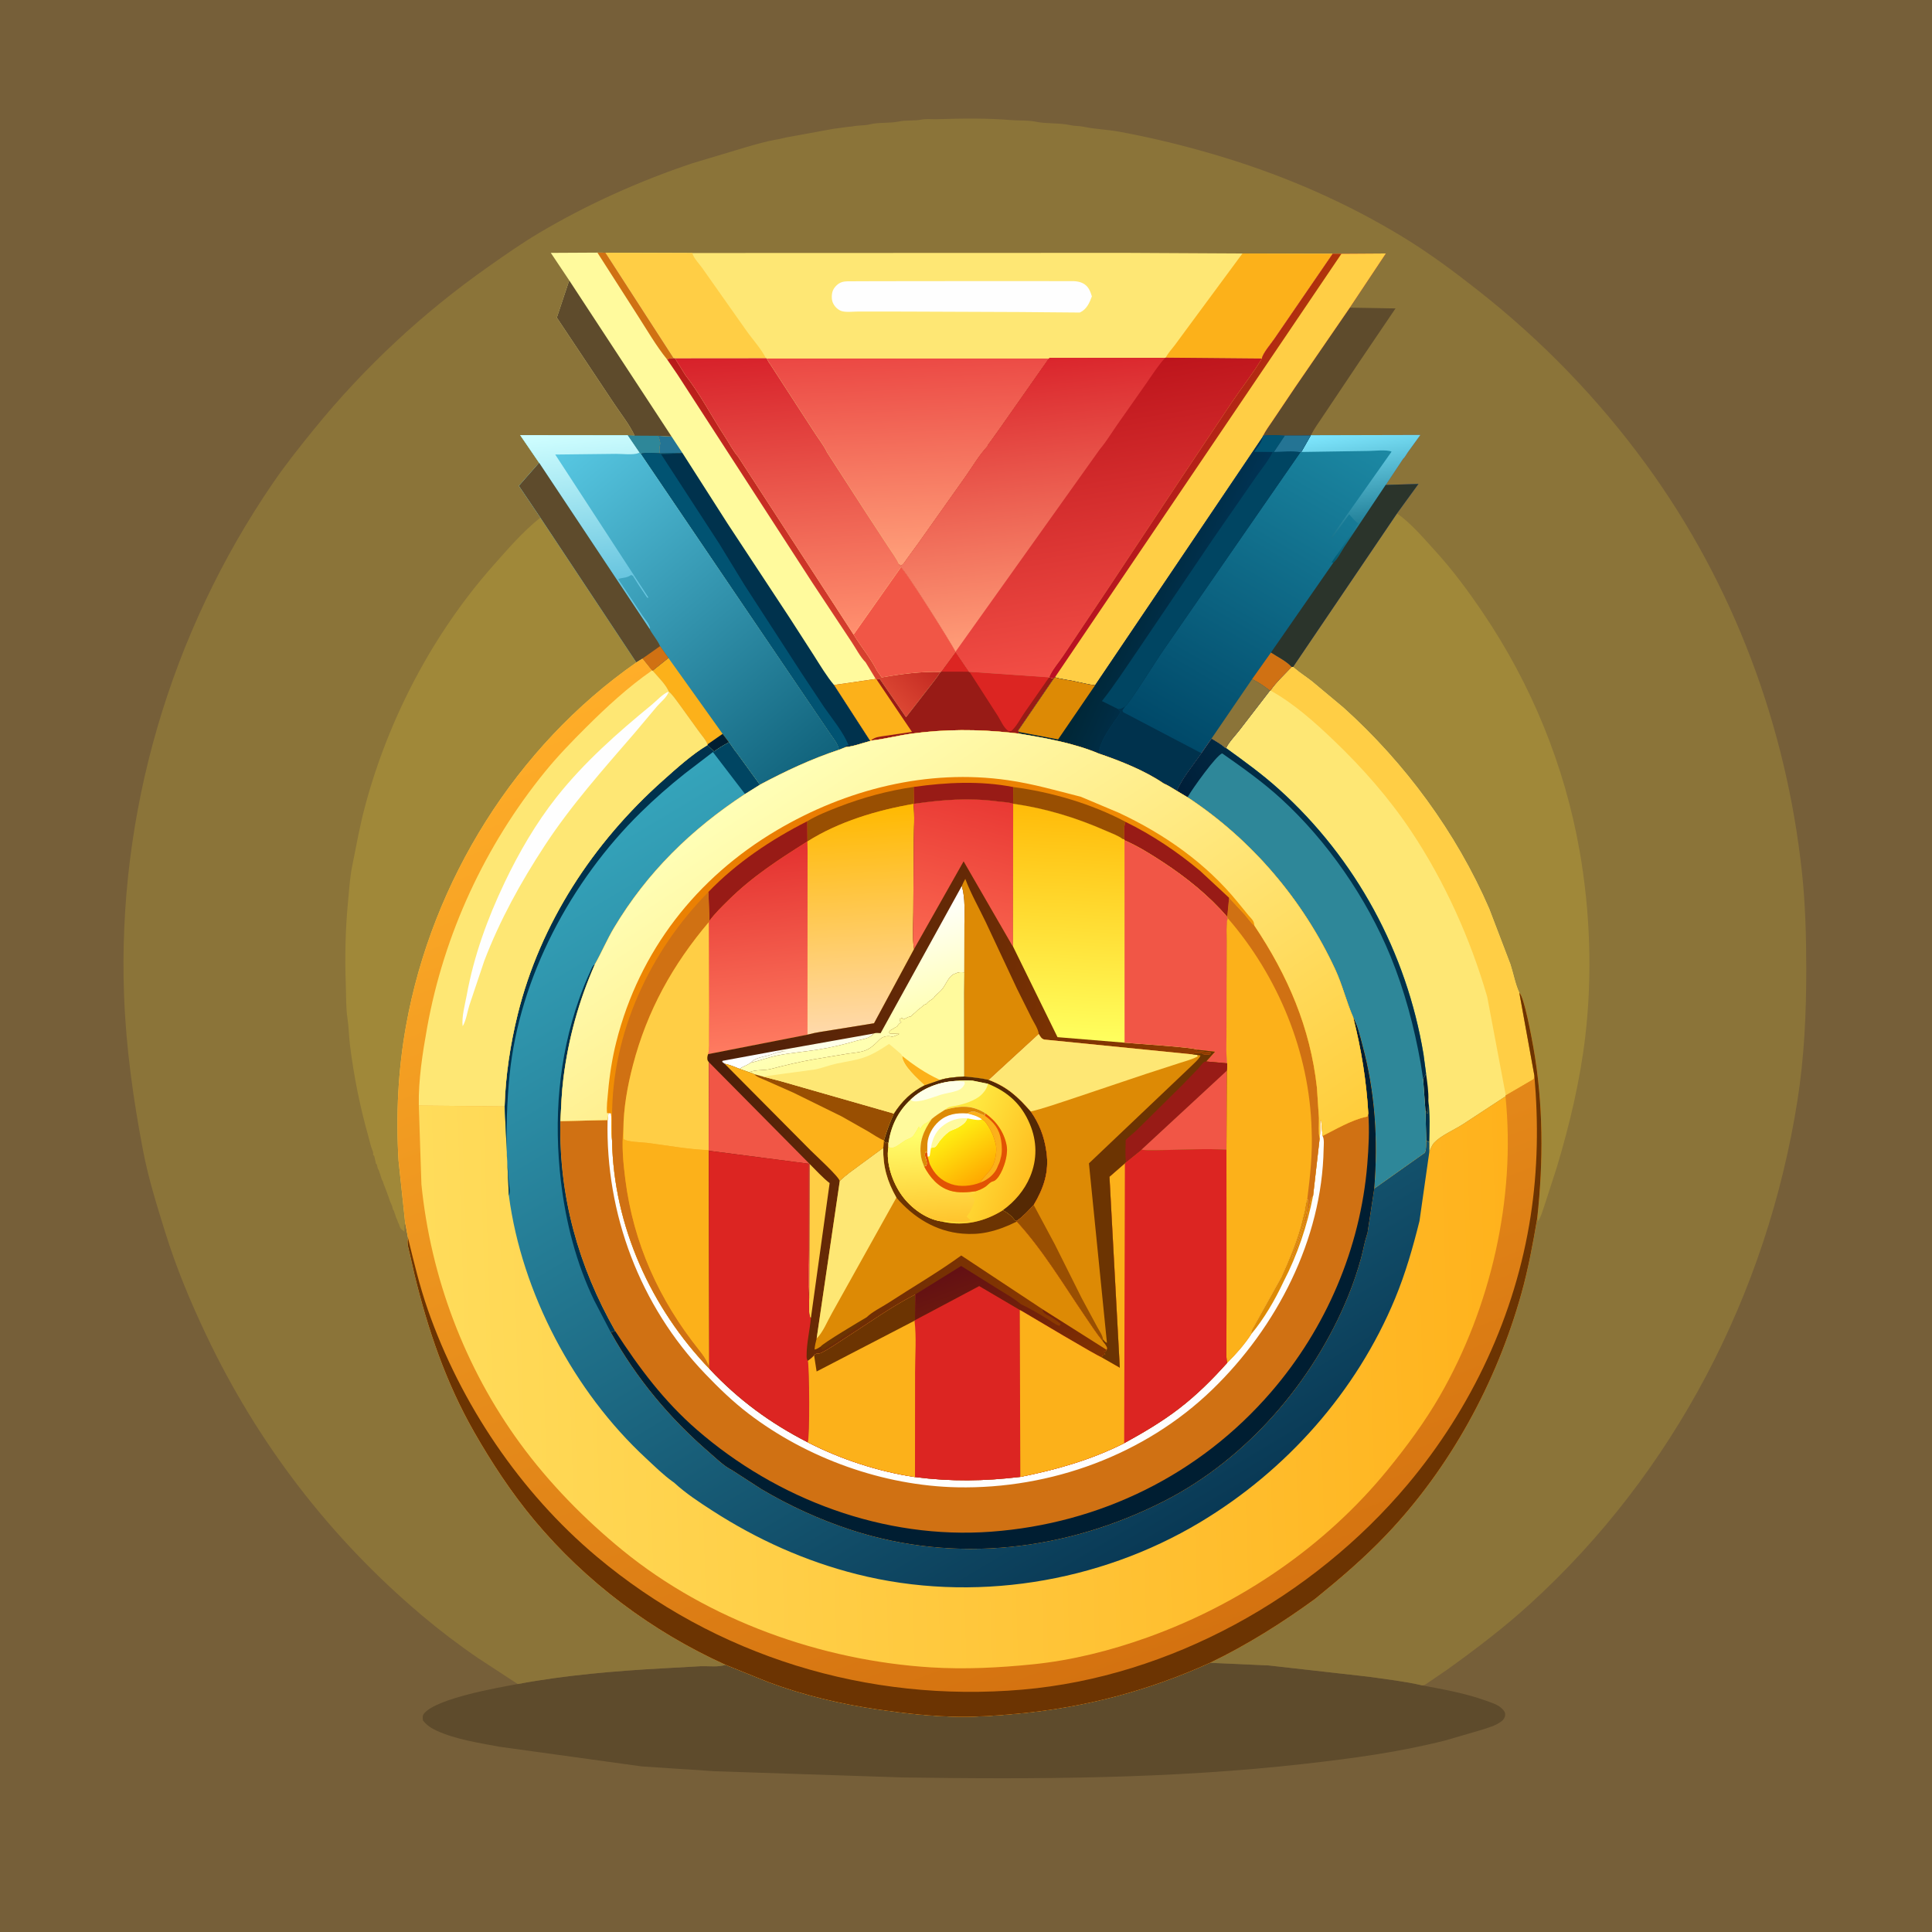 <svg version="1.1" xmlns="http://www.w3.org/2000/svg" style="display: block;" viewBox="0 0 2048 2048" width="1024" height="1024">
<defs>
	<linearGradient id="Gradient1" gradientUnits="userSpaceOnUse" x1="1335.76" y1="996.379" x2="1441.49" y2="937.792">
		<stop class="stop0" offset="0" stop-opacity="1" stop-color="rgb(0,30,56)"/>
		<stop class="stop1" offset="1" stop-opacity="1" stop-color="rgb(2,51,76)"/>
	</linearGradient>
	<linearGradient id="Gradient2" gradientUnits="userSpaceOnUse" x1="961.708" y1="373.658" x2="971.289" y2="598.305">
		<stop class="stop0" offset="0" stop-opacity="1" stop-color="rgb(235,71,67)"/>
		<stop class="stop1" offset="1" stop-opacity="1" stop-color="rgb(255,160,122)"/>
	</linearGradient>
	<linearGradient id="Gradient3" gradientUnits="userSpaceOnUse" x1="866.773" y1="538.024" x2="804.827" y2="597.519">
		<stop class="stop0" offset="0" stop-opacity="1" stop-color="rgb(182,26,24)"/>
		<stop class="stop1" offset="1" stop-opacity="1" stop-color="rgb(220,71,51)"/>
	</linearGradient>
	<linearGradient id="Gradient4" gradientUnits="userSpaceOnUse" x1="826.132" y1="371.806" x2="848.704" y2="675.189">
		<stop class="stop0" offset="0" stop-opacity="1" stop-color="rgb(215,33,42)"/>
		<stop class="stop1" offset="1" stop-opacity="1" stop-color="rgb(255,144,111)"/>
	</linearGradient>
	<linearGradient id="Gradient5" gradientUnits="userSpaceOnUse" x1="871.571" y1="808.797" x2="592.398" y2="479.964">
		<stop class="stop0" offset="0" stop-opacity="1" stop-color="rgb(17,99,124)"/>
		<stop class="stop1" offset="1" stop-opacity="1" stop-color="rgb(87,199,226)"/>
	</linearGradient>
	<linearGradient id="Gradient6" gradientUnits="userSpaceOnUse" x1="629.201" y1="615.713" x2="613.145" y2="457.114">
		<stop class="stop0" offset="0" stop-opacity="1" stop-color="rgb(104,197,223)"/>
		<stop class="stop1" offset="1" stop-opacity="1" stop-color="rgb(207,254,255)"/>
	</linearGradient>
	<linearGradient id="Gradient7" gradientUnits="userSpaceOnUse" x1="1151.38" y1="394.403" x2="1200.6" y2="701.477">
		<stop class="stop0" offset="0" stop-opacity="1" stop-color="rgb(190,21,28)"/>
		<stop class="stop1" offset="1" stop-opacity="1" stop-color="rgb(242,78,69)"/>
	</linearGradient>
	<linearGradient id="Gradient8" gradientUnits="userSpaceOnUse" x1="1283.53" y1="503.112" x2="1248.47" y2="482.888">
		<stop class="stop0" offset="0" stop-opacity="1" stop-color="rgb(175,54,10)"/>
		<stop class="stop1" offset="1" stop-opacity="1" stop-color="rgb(186,13,37)"/>
	</linearGradient>
	<linearGradient id="Gradient9" gradientUnits="userSpaceOnUse" x1="1082.18" y1="382.255" x2="1113.45" y2="678.394">
		<stop class="stop0" offset="0" stop-opacity="1" stop-color="rgb(218,37,44)"/>
		<stop class="stop1" offset="1" stop-opacity="1" stop-color="rgb(255,157,120)"/>
	</linearGradient>
	<linearGradient id="Gradient10" gradientUnits="userSpaceOnUse" x1="1240.64" y1="781.456" x2="1430.78" y2="456.468">
		<stop class="stop0" offset="0" stop-opacity="1" stop-color="rgb(0,73,105)"/>
		<stop class="stop1" offset="1" stop-opacity="1" stop-color="rgb(28,136,163)"/>
	</linearGradient>
	<linearGradient id="Gradient11" gradientUnits="userSpaceOnUse" x1="1458.93" y1="589.317" x2="1439.22" y2="453.838">
		<stop class="stop0" offset="0" stop-opacity="1" stop-color="rgb(0,90,115)"/>
		<stop class="stop1" offset="1" stop-opacity="1" stop-color="rgb(128,232,255)"/>
	</linearGradient>
	<linearGradient id="Gradient12" gradientUnits="userSpaceOnUse" x1="1196.58" y1="615.365" x2="1273.06" y2="648.478">
		<stop class="stop0" offset="0" stop-opacity="1" stop-color="rgb(0,38,53)"/>
		<stop class="stop1" offset="1" stop-opacity="1" stop-color="rgb(0,51,84)"/>
	</linearGradient>
	<linearGradient id="Gradient13" gradientUnits="userSpaceOnUse" x1="1603.56" y1="1442.18" x2="453.49" y2="1478.9">
		<stop class="stop0" offset="0" stop-opacity="1" stop-color="rgb(255,178,28)"/>
		<stop class="stop1" offset="1" stop-opacity="1" stop-color="rgb(255,220,91)"/>
	</linearGradient>
	<linearGradient id="Gradient14" gradientUnits="userSpaceOnUse" x1="1239.93" y1="1631.93" x2="746.196" y2="802.646">
		<stop class="stop0" offset="0" stop-opacity="1" stop-color="rgb(9,57,85)"/>
		<stop class="stop1" offset="1" stop-opacity="1" stop-color="rgb(53,164,187)"/>
	</linearGradient>
	<linearGradient id="Gradient15" gradientUnits="userSpaceOnUse" x1="1226.1" y1="1756.62" x2="806.073" y2="652.652">
		<stop class="stop0" offset="0" stop-opacity="1" stop-color="rgb(212,114,16)"/>
		<stop class="stop1" offset="1" stop-opacity="1" stop-color="rgb(255,174,41)"/>
	</linearGradient>
	<linearGradient id="Gradient16" gradientUnits="userSpaceOnUse" x1="875.963" y1="854.759" x2="985.266" y2="1089.57">
		<stop class="stop0" offset="0" stop-opacity="1" stop-color="rgb(234,125,2)"/>
		<stop class="stop1" offset="1" stop-opacity="1" stop-color="rgb(243,150,5)"/>
	</linearGradient>
	<linearGradient id="Gradient17" gradientUnits="userSpaceOnUse" x1="791.231" y1="902.099" x2="814.795" y2="1107.13">
		<stop class="stop0" offset="0" stop-opacity="1" stop-color="rgb(228,50,48)"/>
		<stop class="stop1" offset="1" stop-opacity="1" stop-color="rgb(254,122,96)"/>
	</linearGradient>
	<linearGradient id="Gradient18" gradientUnits="userSpaceOnUse" x1="905.144" y1="855.521" x2="918.808" y2="1091.65">
		<stop class="stop0" offset="0" stop-opacity="1" stop-color="rgb(255,185,0)"/>
		<stop class="stop1" offset="1" stop-opacity="1" stop-color="rgb(255,217,170)"/>
	</linearGradient>
	<linearGradient id="Gradient19" gradientUnits="userSpaceOnUse" x1="1177.6" y1="1363.24" x2="818.155" y2="821.99">
		<stop class="stop0" offset="0" stop-opacity="1" stop-color="rgb(255,205,59)"/>
		<stop class="stop1" offset="1" stop-opacity="1" stop-color="rgb(255,255,183)"/>
	</linearGradient>
	<linearGradient id="Gradient20" gradientUnits="userSpaceOnUse" x1="1220.46" y1="1283.06" x2="753.635" y2="1108.29">
		<stop class="stop0" offset="0" stop-opacity="1" stop-color="rgb(146,60,0)"/>
		<stop class="stop1" offset="1" stop-opacity="1" stop-color="rgb(74,30,9)"/>
	</linearGradient>
	<linearGradient id="Gradient21" gradientUnits="userSpaceOnUse" x1="1090.81" y1="1467.08" x2="1040.5" y2="1333.53">
		<stop class="stop0" offset="0" stop-opacity="1" stop-color="rgb(129,51,0)"/>
		<stop class="stop1" offset="1" stop-opacity="1" stop-color="rgb(99,15,20)"/>
	</linearGradient>
	<linearGradient id="Gradient22" gradientUnits="userSpaceOnUse" x1="995.201" y1="1075.57" x2="961.023" y2="962.174">
		<stop class="stop0" offset="0" stop-opacity="1" stop-color="rgb(255,255,177)"/>
		<stop class="stop1" offset="1" stop-opacity="1" stop-color="rgb(255,255,255)"/>
	</linearGradient>
	<linearGradient id="Gradient23" gradientUnits="userSpaceOnUse" x1="1040.87" y1="845.084" x2="1000.18" y2="1004.69">
		<stop class="stop0" offset="0" stop-opacity="1" stop-color="rgb(233,57,52)"/>
		<stop class="stop1" offset="1" stop-opacity="1" stop-color="rgb(250,103,80)"/>
	</linearGradient>
	<linearGradient id="Gradient24" gradientUnits="userSpaceOnUse" x1="1091.1" y1="1242.76" x2="1017.38" y2="1213.68">
		<stop class="stop0" offset="0" stop-opacity="1" stop-color="rgb(255,191,33)"/>
		<stop class="stop1" offset="1" stop-opacity="1" stop-color="rgb(255,231,63)"/>
	</linearGradient>
	<linearGradient id="Gradient25" gradientUnits="userSpaceOnUse" x1="990.823" y1="1296.23" x2="985.076" y2="1203.13">
		<stop class="stop0" offset="0" stop-opacity="1" stop-color="rgb(255,196,45)"/>
		<stop class="stop1" offset="1" stop-opacity="1" stop-color="rgb(255,254,106)"/>
	</linearGradient>
	<linearGradient id="Gradient26" gradientUnits="userSpaceOnUse" x1="1041.38" y1="1251.38" x2="1005.8" y2="1199.06">
		<stop class="stop0" offset="0" stop-opacity="1" stop-color="rgb(255,168,0)"/>
		<stop class="stop1" offset="1" stop-opacity="1" stop-color="rgb(255,240,18)"/>
	</linearGradient>
	<linearGradient id="Gradient27" gradientUnits="userSpaceOnUse" x1="1138.58" y1="855.045" x2="1126.41" y2="1101.2">
		<stop class="stop0" offset="0" stop-opacity="1" stop-color="rgb(255,187,9)"/>
		<stop class="stop1" offset="1" stop-opacity="1" stop-color="rgb(255,255,94)"/>
	</linearGradient>
</defs>
<path transform="translate(0,0)" fill="rgb(118,95,57)" d="M -0 -0 L 2048 0 L 2048 2048 L -0 2048 L -0 -0 z"/>
<path transform="translate(0,0)" fill="rgb(94,75,44)" d="M 769.02 1764.68 L 813.915 1782.84 C 851.491 1796.96 890.904 1806.26 930.577 1812.07 C 959.117 1816.25 988.111 1819.5 1016.99 1819.84 C 1037.26 1820.07 1057.41 1818.53 1077.58 1816.67 C 1149.78 1810.04 1216.65 1792.48 1282.7 1762.6 L 1283.71 1762.7 L 1344.84 1765.43 L 1451.81 1777.5 C 1470.26 1780.21 1489.53 1782.32 1507.67 1786.59 C 1530.5 1790.92 1553.04 1794.83 1575 1802.74 C 1580.15 1804.59 1586.83 1806.57 1590.94 1810.13 C 1593.29 1812.17 1595.79 1814.58 1595.54 1817.96 C 1595.34 1820.82 1593.83 1822.94 1591.66 1824.63 C 1585.63 1829.34 1577.04 1831.59 1569.87 1833.93 L 1532.08 1844.94 C 1482.94 1857.42 1433.39 1864 1383.1 1869.72 C 1241.86 1885.76 1098.57 1886.22 956.591 1884.17 L 757.573 1877.58 L 680.121 1872.45 L 529.361 1851.6 C 507.74 1847.57 483.036 1843.85 462.969 1834.65 C 456.884 1831.85 452.555 1828.95 448.325 1823.75 C 448.047 1820.67 447.577 1818.58 449.836 1815.99 C 463.57 1800.27 527.67 1788.93 548.815 1785.15 C 599.427 1775.65 653.026 1771.19 704.434 1768.39 L 743.184 1766.23 C 750.256 1765.97 762.798 1767.52 769.02 1764.68 z"/>
<path transform="translate(0,0)" fill="rgb(139,116,57)" d="M 548.815 1785.15 L 506.771 1757.65 C 486.094 1743.55 466.038 1728.26 446.911 1712.11 C 349.901 1630.21 273.048 1529.93 218.643 1415.27 C 201.669 1379.5 186.792 1343.84 175.055 1306 C 166.253 1277.63 157.317 1249.3 151.722 1220.06 C 141.242 1165.28 133.551 1110.63 131.5 1054.84 C 124.413 862.065 180.31 671.447 289.167 512.282 C 302.695 492.501 317.672 473.689 332.772 455.099 C 386.322 389.169 448.051 331.757 517.489 282.846 C 535.067 270.465 552.819 258.002 571.312 247.015 C 622.299 216.722 677.815 191.834 734 173.061 L 790 156.261 C 800.772 153.164 811.949 149.823 823 147.931 L 824.823 147.636 L 832.915 145.776 L 884 136.458 L 888 135.974 L 896.969 134.75 C 899.547 134.242 902.1 134.346 904.688 133.822 C 910.241 132.696 916.481 133.221 921.926 131.849 C 931.659 129.395 942.869 130.915 952.719 128.791 C 960.392 127.136 969.053 128.311 976.75 126.798 C 982.038 125.759 988.065 126.536 993.486 126.361 C 1019.7 125.513 1045.87 125.155 1072 127.3 C 1080.28 127.98 1089.4 127.272 1097.52 128.959 C 1109.53 131.454 1122.84 130.031 1134.95 132.738 C 1139.37 133.725 1143.96 133.353 1148.5 134.332 C 1160.66 136.958 1173.87 137.29 1186.22 139.567 C 1224.32 146.596 1261.96 155.959 1299 167.359 C 1365.07 187.693 1429.12 215.742 1488.14 251.883 C 1515.71 268.761 1541.24 287.774 1566.62 307.728 C 1634.69 361.25 1694.28 422.775 1745.29 492.783 C 1837.39 619.19 1893.57 769.601 1910.17 924.911 C 1913.78 958.638 1914.67 992.501 1914.71 1026.39 C 1914.78 1073.44 1912.65 1120.42 1905.31 1166.97 C 1873.17 1370.91 1774.67 1561.32 1621.5 1700.6 C 1594.07 1725.55 1564.09 1748.36 1533.99 1769.96 L 1511.89 1785.04 C 1510.35 1786.19 1509.54 1786.38 1507.67 1786.59 C 1489.53 1782.32 1470.26 1780.21 1451.81 1777.5 L 1344.84 1765.43 L 1283.71 1762.7 L 1282.7 1762.6 C 1216.65 1792.48 1149.78 1810.04 1077.58 1816.67 C 1057.41 1818.53 1037.26 1820.07 1016.99 1819.84 C 988.111 1819.5 959.117 1816.25 930.577 1812.07 C 890.904 1806.26 851.491 1796.96 813.915 1782.84 L 769.02 1764.68 C 762.798 1767.52 750.256 1765.97 743.184 1766.23 L 704.434 1768.39 C 653.026 1771.19 599.427 1775.65 548.815 1785.15 z"/>
<path transform="translate(0,0)" fill="rgb(94,75,44)" d="M 1430.87 326.114 L 1479.3 326.941 L 1440.39 384.403 L 1402.65 440.783 C 1398.4 447.412 1393 454.21 1389.79 461.369 L 1389.32 461.772 L 1361.98 461.804 C 1354.35 461.484 1346.55 460.811 1338.96 461.909 C 1341.61 456.229 1345.99 450.648 1349.43 445.371 L 1373.21 410.035 L 1430.87 326.114 z"/>
<path transform="translate(0,0)" fill="rgb(160,136,57)" d="M 572.805 548.697 L 674.619 702.157 C 546.882 791.193 458.111 933.963 430.52 1086.74 C 421.941 1134.24 419.577 1182.09 422.464 1230.25 L 429.45 1295.83 C 428.546 1298.92 428.779 1302.52 428.695 1305.75 L 428 1305 C 425.56 1303.19 424.506 1302.73 423.51 1299.5 L 423.005 1297.75 L 422.005 1295.99 C 421.471 1294.82 421.398 1293.75 420.757 1292.47 C 419.859 1290.67 420.089 1291.38 419.51 1289.5 L 419.005 1287.75 L 418.51 1286.5 L 417.51 1283.5 C 416.396 1281.82 416.425 1282.1 416.005 1279.99 C 415.721 1278.57 415.429 1277.81 414.757 1276.47 C 412.962 1272.88 412.014 1268.71 410.51 1265 L 407.758 1257.68 C 406.902 1255.69 407.104 1256.43 406.51 1254.5 L 406.005 1252.75 C 403.866 1247.77 405.923 1253.83 404.473 1249.48 L 404.005 1247.99 L 403.51 1246.5 L 403.005 1244.75 L 402.51 1243.5 L 401.51 1240.5 C 400.118 1238.4 400.015 1237.05 399.51 1234.5 L 398.51 1233.5 L 398.005 1230.99 L 396.591 1225.07 L 395.51 1224.5 C 395.679 1222.43 395.662 1221.48 394.828 1219.53 C 392.824 1214.83 391.862 1209.47 390.463 1204.54 C 381.497 1172.94 375.185 1141.1 371.063 1108.5 C 369.854 1098.94 369.787 1089.01 368.338 1079.54 C 366.592 1068.12 367.017 1056.05 366.588 1044.5 C 365.461 1014.23 366.116 984.702 369.029 954.504 C 370.184 942.534 370.946 929.92 373.318 918.143 C 377.683 896.464 381.446 875.119 387.215 853.688 C 412.152 761.047 459.095 671.576 522.641 599.718 C 538.28 582.033 554.323 563.451 572.805 548.697 z"/>
<path transform="translate(0,0)" fill="rgb(160,136,57)" d="M 1480.89 544.24 C 1495.8 554.669 1509.58 571.024 1521.84 584.491 C 1540.33 604.791 1556.61 626.889 1571.98 649.603 C 1623.31 725.475 1658.44 811.229 1674.36 901.488 C 1685.63 965.435 1688.06 1033.38 1680.55 1097.95 C 1675.03 1145.34 1663.99 1191.78 1650.28 1237.4 L 1637.07 1278.2 C 1635.39 1282.96 1633.33 1290.4 1630.5 1294.49 C 1629.45 1292.25 1629.71 1293.34 1629.52 1291.28 C 1636.09 1231 1636.03 1169.93 1625.4 1110.1 C 1623.73 1100.75 1615.62 1056.05 1610.58 1052.52 C 1606.27 1043.24 1604.28 1031.86 1601.05 1022 L 1578.58 963.162 C 1543.7 882.565 1489.25 808.641 1424.02 750 L 1390.54 722.058 C 1384.44 717.341 1377.76 713.07 1371.94 708.052 L 1370.69 706.964 L 1480.89 544.24 z"/>
<path transform="translate(0,0)" fill="rgb(254,231,116)" d="M 1369.19 706.943 L 1370.69 706.964 L 1371.94 708.052 C 1377.76 713.07 1384.44 717.341 1390.54 722.058 L 1424.02 750 C 1489.25 808.641 1543.7 882.565 1578.58 963.162 L 1601.05 1022 C 1604.28 1031.86 1606.27 1043.24 1610.58 1052.52 L 1626.5 1140.18 L 1625.88 1143.82 L 1596.2 1161.12 L 1595.88 1162.18 L 1550.13 1192.17 C 1541.28 1197.79 1527.67 1203.61 1520.5 1211.05 C 1518.04 1213.61 1516.1 1218.21 1515.07 1221.57 L 1515.13 1211 L 1511.92 1209.02 C 1511.8 1213.31 1512.12 1217.9 1510.5 1221.93 L 1456.76 1260.02 C 1460.87 1208.49 1457.8 1157.79 1444.25 1107.83 C 1441.63 1098.18 1439.39 1087.48 1434.53 1078.72 C 1427.24 1062.04 1423.01 1044.08 1415.28 1027.41 C 1381.21 953.953 1326.64 889.744 1258.87 845.178 L 1247.36 838.259 C 1253.67 824.031 1264.65 811.236 1273.46 798.413 L 1284.29 782.858 C 1289.01 785.915 1295.16 789.087 1299.06 793.029 L 1299.67 792.981 C 1302.49 786.816 1309.26 779.931 1313.54 774.396 L 1346.22 732.018 L 1346.74 731.989 C 1352.89 723.041 1361.72 714.861 1369.19 706.943 z"/>
<path transform="translate(0,0)" fill="rgb(0,50,77)" d="M 1514.12 1166.71 C 1516.08 1180.98 1515.41 1196.58 1515.13 1211 L 1511.92 1209.02 L 1511.02 1177.2 C 1512.35 1178.48 1511.52 1179.52 1513.5 1180.32 L 1514.12 1166.71 z"/>
<path transform="translate(0,0)" fill="rgb(0,30,50)" d="M 1511.7 1138.05 C 1512.89 1147.14 1514.55 1157.55 1514.12 1166.71 L 1513.5 1180.32 C 1511.52 1179.52 1512.35 1178.48 1511.02 1177.2 L 1508.56 1143.75 L 1511.7 1138.05 z"/>
<path transform="translate(0,0)" fill="rgb(255,206,69)" d="M 1369.19 706.943 L 1370.69 706.964 L 1371.94 708.052 C 1377.76 713.07 1384.44 717.341 1390.54 722.058 L 1424.02 750 C 1489.25 808.641 1543.7 882.565 1578.58 963.162 L 1601.05 1022 C 1604.28 1031.86 1606.27 1043.24 1610.58 1052.52 L 1626.5 1140.18 L 1625.88 1143.82 L 1596.2 1161.12 L 1576.52 1056.73 C 1558.78 995.355 1531.37 934.342 1495.9 881.11 C 1472.5 846.001 1444.42 814.119 1414 784.997 C 1393.93 765.784 1371.21 745.467 1346.74 731.989 C 1352.89 723.041 1361.72 714.861 1369.19 706.943 z"/>
<path transform="translate(0,0)" fill="rgb(46,135,153)" d="M 1273.46 798.413 L 1284.29 782.858 C 1289.01 785.915 1295.16 789.087 1299.06 793.029 L 1299.67 792.981 C 1318.94 806.879 1338.12 820.78 1355.79 836.712 C 1437.18 910.097 1491.08 1009.54 1508.96 1117.5 L 1511.7 1138.05 L 1508.56 1143.75 L 1511.02 1177.2 L 1511.92 1209.02 C 1511.8 1213.31 1512.12 1217.9 1510.5 1221.93 L 1456.76 1260.02 C 1460.87 1208.49 1457.8 1157.79 1444.25 1107.83 C 1441.63 1098.18 1439.39 1087.48 1434.53 1078.72 C 1427.24 1062.04 1423.01 1044.08 1415.28 1027.41 C 1381.21 953.953 1326.64 889.744 1258.87 845.178 L 1247.36 838.259 C 1253.67 824.031 1264.65 811.236 1273.46 798.413 z"/>
<path transform="translate(0,0)" fill="url(#Gradient1)" d="M 1273.46 798.413 L 1284.29 782.858 C 1289.01 785.915 1295.16 789.087 1299.06 793.029 L 1299.67 792.981 C 1318.94 806.879 1338.12 820.78 1355.79 836.712 C 1437.18 910.097 1491.08 1009.54 1508.96 1117.5 L 1511.7 1138.05 L 1508.56 1143.75 L 1506.04 1127.45 C 1499.13 1088.64 1488.9 1050 1473.94 1013.5 C 1448.68 951.909 1407.04 891.463 1357.84 846.528 C 1338.4 828.781 1317.13 813.679 1295.6 798.639 C 1289.44 800.326 1263.78 836.501 1259.41 844.17 L 1258.87 845.178 L 1247.36 838.259 C 1253.67 824.031 1264.65 811.236 1273.46 798.413 z"/>
<path transform="translate(0,0)" fill="rgb(254,231,116)" d="M 733.89 268.197 L 1192.81 268.037 L 1317.04 268.708 L 1412.71 268.972 L 1350.96 359 C 1347.76 363.732 1338.23 374.877 1337.63 380.052 L 1235.76 379.13 L 1234.99 379.417 L 1112.71 379.267 L 1112.11 380.063 L 1110.68 381.49 L 1059.98 453.819 L 1049.77 468.124 C 1048.84 469.453 1046.94 471.469 1046.7 472.977 C 1037.76 482.574 1030.59 495.026 1022.98 505.767 L 973.77 575.301 L 960.678 593.305 C 958.995 595.588 957.589 598.616 954.878 599.493 L 952.991 598.027 C 950.399 591.996 945.563 585.725 941.988 580.165 L 918.031 543.533 L 876.805 479.703 C 873.087 471.886 866.951 464.24 862.308 456.86 L 816.48 386.199 C 814.979 384.467 813.871 382.028 812.703 380.038 L 811.914 379.791 L 715.496 379.88 L 714.108 379.726 L 641.826 267.878 L 733.89 268.197 z"/>
<path transform="translate(0,0)" fill="rgb(254,254,254)" d="M 1144.52 331.301 L 1080.57 330.765 L 959.382 330.277 L 910.056 330.229 C 905.149 330.224 896.174 331.325 891.717 329.613 C 887.659 328.056 884.24 324.458 882.67 320.418 C 881.309 316.915 881.471 311.21 882.98 307.781 C 884.649 303.989 888.5 300.257 892.5 299.045 C 896.47 297.842 901.23 298.196 905.339 298.171 L 929.62 298.075 L 1014.68 297.985 L 1097.71 297.967 L 1138.5 298.052 C 1141.72 298.215 1145.08 298.789 1147.97 300.314 C 1153.72 303.35 1155.6 308.248 1157.44 314.119 C 1155.09 320.769 1152 327.637 1145.31 330.983 L 1144.52 331.301 z"/>
<path transform="translate(0,0)" fill="rgb(255,206,69)" d="M 641.826 267.878 L 733.89 268.197 C 735.073 273.456 741.18 279.502 744.385 284.13 L 791.5 350.927 C 797.94 360.069 807.066 369.858 811.914 379.791 L 715.496 379.88 L 714.108 379.726 L 641.826 267.878 z"/>
<path transform="translate(0,0)" fill="rgb(252,177,26)" d="M 1317.04 268.708 L 1412.71 268.972 L 1350.96 359 C 1347.76 363.732 1338.23 374.877 1337.63 380.052 L 1235.76 379.13 C 1238.02 374.444 1242.14 370.103 1245.3 365.926 L 1262.18 343 L 1317.04 268.708 z"/>
<path transform="translate(0,0)" fill="url(#Gradient2)" d="M 812.703 380.038 L 1112.11 380.063 L 1110.68 381.49 L 1059.98 453.819 L 1049.77 468.124 C 1048.84 469.453 1046.94 471.469 1046.7 472.977 C 1037.76 482.574 1030.59 495.026 1022.98 505.767 L 973.77 575.301 L 960.678 593.305 C 958.995 595.588 957.589 598.616 954.878 599.493 L 952.991 598.027 C 950.399 591.996 945.563 585.725 941.988 580.165 L 918.031 543.533 L 876.805 479.703 C 873.087 471.886 866.951 464.24 862.308 456.86 L 816.48 386.199 C 814.979 384.467 813.871 382.028 812.703 380.038 z"/>
<path transform="translate(0,0)" fill="rgb(255,250,157)" d="M 633.278 267.792 L 641.826 267.878 L 714.108 379.726 L 715.496 379.88 L 811.914 379.791 L 812.703 380.038 C 813.871 382.028 814.979 384.467 816.48 386.199 L 862.308 456.86 C 866.951 464.24 873.087 471.886 876.805 479.703 L 918.031 543.533 L 941.988 580.165 C 945.563 585.725 950.399 591.996 952.991 598.027 L 953.607 600.512 L 954.989 601.325 C 959.495 603.919 1008.39 681.584 1012.97 690.734 L 1013.03 691.305 L 1027.14 712.038 L 1027.7 712.187 L 1112.09 718.048 L 1117.08 719.28 L 1079.33 774.503 L 1080.03 775.883 L 1080.36 777.683 L 1071.64 776.687 C 1036.52 772.969 1001.54 772.879 966.5 777.659 C 952 779.638 937.608 783.432 923.108 785.091 L 922.49 785.507 C 914.294 787.521 904.847 791.308 896.584 791.914 L 889.518 794.777 C 860.156 804.449 832.654 817.41 805.45 831.904 L 781.162 798.44 C 778.201 795.125 775.66 790.506 772.778 786.907 C 767.349 789.815 761.898 792.939 756.982 796.666 L 749.862 789.875 L 749.886 789.151 C 748.386 784.476 743.323 779.027 740.484 774.969 L 719.856 746.388 C 716.396 741.858 713.209 736.878 708.908 733.103 C 705.821 725.659 697.079 717.181 691.73 710.963 L 691.011 710.818 L 680.962 698.298 L 674.619 702.157 L 572.805 548.697 L 550.062 515.001 L 571.488 490.581 L 551.414 461.259 L 665.307 461.388 L 672.724 461.802 C 667.391 450.167 658.171 438.712 651.083 428 L 590.266 336.683 L 603.406 297.228 L 583.883 268.057 L 633.278 267.792 z"/>
<path transform="translate(0,0)" fill="rgb(36,116,148)" d="M 711.916 462.772 L 723.377 480.121 L 718.554 480.15 L 699.064 480.442 C 698.975 477.76 698.643 475.008 699.42 472.408 C 700.482 468.849 698.728 465.339 697.567 461.952 L 711.916 462.772 z"/>
<path transform="translate(0,0)" fill="rgb(208,113,19)" d="M 633.278 267.792 L 641.826 267.878 L 714.108 379.726 C 711.537 379.921 709.409 379.624 707.262 381.13 C 695.677 366.863 686.018 350.073 676.062 334.613 L 633.278 267.792 z"/>
<path transform="translate(0,0)" fill="url(#Gradient3)" d="M 707.262 381.13 C 709.409 379.624 711.537 379.921 714.108 379.726 L 715.496 379.88 L 726.503 397.628 C 742.268 417.829 754.555 441.835 768.684 463.308 C 772.96 469.805 777.175 478.163 782.283 483.93 L 904.843 672.656 C 912.591 685.424 922.939 697.753 929.602 710.952 L 934.615 718.106 C 954.759 714.478 976.392 711.694 996.88 712.29 C 993.341 718.249 988.651 723.616 984.504 729.17 L 960.418 760.263 L 932.498 719.577 L 929.212 720.31 L 928.348 719.732 L 917.578 702.07 C 911.882 696.424 907.322 687.328 902.794 680.594 L 861.151 617.723 L 718.24 397.169 L 707.262 381.13 z"/>
<path transform="translate(0,0)" fill="rgb(94,75,44)" d="M 603.406 297.228 L 711.916 462.772 L 697.567 461.952 C 698.728 465.339 700.482 468.849 699.42 472.408 C 698.643 475.008 698.975 477.76 699.064 480.442 C 693.832 480.408 683.822 479.165 679.293 481.103 L 677.837 479.773 L 665.307 461.388 L 672.724 461.802 C 667.391 450.167 658.171 438.712 651.083 428 L 590.266 336.683 L 603.406 297.228 z"/>
<path transform="translate(0,0)" fill="rgb(46,135,153)" d="M 665.307 461.388 L 672.724 461.802 L 697.567 461.952 C 698.728 465.339 700.482 468.849 699.42 472.408 C 698.643 475.008 698.975 477.76 699.064 480.442 C 693.832 480.408 683.822 479.165 679.293 481.103 L 677.837 479.773 L 665.307 461.388 z"/>
<path transform="translate(0,0)" fill="rgb(241,86,70)" d="M 954.989 601.325 C 959.495 603.919 1008.39 681.584 1012.97 690.734 L 1013.03 691.305 L 997.876 711.962 L 996.88 712.29 C 976.392 711.694 954.759 714.478 934.615 718.106 L 929.602 710.952 C 922.939 697.753 912.591 685.424 904.843 672.656 L 954.989 601.325 z"/>
<path transform="translate(0,0)" fill="rgb(152,27,22)" d="M 1013.03 691.305 L 1027.14 712.038 L 1027.7 712.187 L 1112.09 718.048 L 1117.08 719.28 L 1079.33 774.503 L 1080.03 775.883 L 1080.36 777.683 L 1071.64 776.687 C 1036.52 772.969 1001.54 772.879 966.5 777.659 C 952 779.638 937.608 783.432 923.108 785.091 L 922.49 785.507 L 884.08 726.151 L 928.348 719.732 L 929.212 720.31 L 932.498 719.577 L 960.418 760.263 L 984.504 729.17 C 988.651 723.616 993.341 718.249 996.88 712.29 L 997.876 711.962 L 1013.03 691.305 z"/>
<path transform="translate(0,0)" fill="rgb(220,37,34)" d="M 1013.03 691.305 L 1027.14 712.038 L 997.876 711.962 L 1013.03 691.305 z"/>
<path transform="translate(0,0)" fill="rgb(220,37,34)" d="M 1027.7 712.187 L 1112.09 718.048 L 1085.77 755.793 C 1081.67 761.75 1077.34 770.436 1071.84 775.04 L 1069.04 774.863 C 1064.28 772.181 1060.48 763.172 1057.53 758.566 L 1027.7 712.187 z"/>
<path transform="translate(0,0)" fill="rgb(252,177,26)" d="M 928.348 719.732 L 929.212 720.31 L 966.693 775.819 L 938.509 779.971 C 932.977 780.881 927.288 781 923.108 785.091 L 922.49 785.507 L 884.08 726.151 L 928.348 719.732 z"/>
<path transform="translate(0,0)" fill="rgb(0,50,77)" d="M 723.377 480.121 L 771.424 555.282 L 836.942 654.765 L 862.825 694.935 C 869.455 705.389 876.187 716.643 884.08 726.151 L 922.49 785.507 C 914.294 787.521 904.847 791.308 896.584 791.914 L 889.518 794.777 C 888.213 788.093 883.736 783.107 880.031 777.56 L 679.293 481.103 C 683.822 479.165 693.832 480.408 699.064 480.442 L 718.554 480.15 L 723.377 480.121 z"/>
<path transform="translate(0,0)" fill="rgb(1,83,114)" d="M 699.064 480.442 L 718.554 480.15 L 717.517 480.356 C 711.937 481.383 706.373 481.332 700.719 481.376 L 762.22 576 L 789.104 620 L 849.819 713.755 L 873.897 750.035 C 882.77 762.667 893.417 775.48 899.505 789.75 L 896.51 790.5 L 896.209 791.595 L 896.584 791.914 L 889.518 794.777 C 888.213 788.093 883.736 783.107 880.031 777.56 L 679.293 481.103 C 683.822 479.165 693.832 480.408 699.064 480.442 z"/>
<path transform="translate(0,0)" fill="url(#Gradient4)" d="M 715.496 379.88 L 811.914 379.791 L 812.703 380.038 C 813.871 382.028 814.979 384.467 816.48 386.199 L 862.308 456.86 C 866.951 464.24 873.087 471.886 876.805 479.703 L 918.031 543.533 L 941.988 580.165 C 945.563 585.725 950.399 591.996 952.991 598.027 L 953.607 600.512 L 954.989 601.325 L 904.843 672.656 L 782.283 483.93 C 777.175 478.163 772.96 469.805 768.684 463.308 C 754.555 441.835 742.268 417.829 726.503 397.628 L 715.496 379.88 z"/>
<path transform="translate(0,0)" fill="url(#Gradient5)" d="M 571.488 490.581 L 551.414 461.259 L 665.307 461.388 L 677.837 479.773 L 679.293 481.103 L 880.031 777.56 C 883.736 783.107 888.213 788.093 889.518 794.777 C 860.156 804.449 832.654 817.41 805.45 831.904 L 781.162 798.44 C 778.201 795.125 775.66 790.506 772.778 786.907 C 767.349 789.815 761.898 792.939 756.982 796.666 L 749.862 789.875 L 749.886 789.151 C 748.386 784.476 743.323 779.027 740.484 774.969 L 719.856 746.388 C 716.396 741.858 713.209 736.878 708.908 733.103 C 705.821 725.659 697.079 717.181 691.73 710.963 L 691.011 710.818 L 680.962 698.298 L 674.619 702.157 L 572.805 548.697 L 550.062 515.001 L 571.488 490.581 z"/>
<path transform="translate(0,0)" fill="rgb(252,177,26)" d="M 691.73 710.963 L 708.565 697.474 L 766 777.922 L 772.778 786.907 C 767.349 789.815 761.898 792.939 756.982 796.666 L 749.862 789.875 L 749.886 789.151 C 748.386 784.476 743.323 779.027 740.484 774.969 L 719.856 746.388 C 716.396 741.858 713.209 736.878 708.908 733.103 C 705.821 725.659 697.079 717.181 691.73 710.963 z"/>
<path transform="translate(0,0)" fill="rgb(0,30,50)" d="M 766 777.922 L 772.778 786.907 C 767.349 789.815 761.898 792.939 756.982 796.666 L 749.862 789.875 L 749.886 789.151 L 766 777.922 z"/>
<path transform="translate(0,0)" fill="url(#Gradient6)" d="M 571.488 490.581 L 551.414 461.259 L 665.307 461.388 L 677.837 479.773 L 676.798 480.317 C 671.004 482.552 659.643 481.06 652.962 481.111 L 588.575 481.83 L 687.407 633.5 L 686 633.5 L 676.984 620.072 C 675.242 617.595 673.936 614.958 672.16 612.497 L 671 610.5 L 669.062 609.492 L 667.344 610.535 C 664.589 612.112 661.638 612.399 658.58 612.933 C 656.42 613.31 657.313 613.045 655.35 613.986 L 681 652.5 C 683.14 655.71 689.001 662.406 688.999 665.972 L 688.478 666.578 L 571.488 490.581 z"/>
<path transform="translate(0,0)" fill="rgb(94,75,44)" d="M 571.488 490.581 L 688.478 666.578 C 691.74 672.877 697.006 678.52 699.715 684.928 L 708.565 697.474 L 691.73 710.963 L 691.011 710.818 L 680.962 698.298 L 674.619 702.157 L 572.805 548.697 L 550.062 515.001 L 571.488 490.581 z"/>
<path transform="translate(0,0)" fill="rgb(208,113,19)" d="M 680.962 698.298 C 681.078 697.983 683.799 696.176 684.279 695.829 L 699.715 684.928 L 708.565 697.474 L 691.73 710.963 L 691.011 710.818 L 680.962 698.298 z"/>
<path transform="translate(0,0)" fill="url(#Gradient7)" d="M 1421.98 269.003 L 1469.08 268.691 L 1430.87 326.114 L 1373.21 410.035 L 1349.43 445.371 C 1345.99 450.648 1341.61 456.229 1338.96 461.909 C 1346.55 460.811 1354.35 461.484 1361.98 461.804 L 1389.32 461.772 L 1389.79 461.369 L 1505.58 461.083 L 1492.15 479.632 C 1491.1 481.147 1488.86 485.295 1487.44 486.157 L 1468.89 514.058 L 1503.63 512.996 L 1480.89 544.24 L 1370.69 706.964 L 1369.19 706.943 C 1361.72 714.861 1352.89 723.041 1346.74 731.989 L 1346.22 732.018 L 1313.54 774.396 C 1309.26 779.931 1302.49 786.816 1299.67 792.981 L 1299.06 793.029 C 1295.16 789.087 1289.01 785.915 1284.29 782.858 L 1273.46 798.413 C 1264.65 811.236 1253.67 824.031 1247.36 838.259 C 1242.78 835.472 1238.28 832.582 1233.38 830.4 C 1213.53 816.821 1187.35 806.466 1164.77 798.79 C 1138.6 787.75 1108.26 782.324 1080.36 777.683 L 1080.03 775.883 L 1079.33 774.503 L 1117.08 719.28 L 1112.09 718.048 L 1027.7 712.187 L 1027.14 712.038 L 1013.03 691.305 L 1012.97 690.734 C 1008.39 681.584 959.495 603.919 954.989 601.325 L 953.607 600.512 L 952.991 598.027 L 954.878 599.493 C 957.589 598.616 958.995 595.588 960.678 593.305 L 973.77 575.301 L 1022.98 505.767 C 1030.59 495.026 1037.76 482.574 1046.7 472.977 C 1046.94 471.469 1048.84 469.453 1049.77 468.124 L 1059.98 453.819 L 1110.68 381.49 L 1112.11 380.063 L 1112.71 379.267 L 1234.99 379.417 L 1235.76 379.13 L 1337.63 380.052 C 1338.23 374.877 1347.76 363.732 1350.96 359 L 1412.71 268.972 L 1421.98 269.003 z"/>
<path transform="translate(0,0)" fill="rgb(255,206,69)" d="M 1421.98 269.003 L 1469.08 268.691 L 1430.87 326.114 L 1373.21 410.035 L 1349.43 445.371 C 1345.99 450.648 1341.61 456.229 1338.96 461.909 L 1338.47 463.198 L 1160.82 726.471 C 1152.82 725.544 1144.95 723.345 1137.06 721.789 C 1130.81 720.557 1124.35 719.876 1118.26 718.04 L 1117.08 719.28 L 1112.09 718.048 C 1115.38 709.934 1122.45 702.095 1127.3 694.75 L 1174.96 623.43 L 1251.76 507.377 L 1306.12 426 C 1316.36 410.785 1328.37 395.752 1337.63 380.052 C 1338.23 374.877 1347.76 363.732 1350.96 359 L 1412.71 268.972 L 1421.98 269.003 z"/>
<path transform="translate(0,0)" fill="url(#Gradient8)" d="M 1412.71 268.972 L 1421.98 269.003 L 1118.26 718.04 L 1117.08 719.28 L 1112.09 718.048 C 1115.38 709.934 1122.45 702.095 1127.3 694.75 L 1174.96 623.43 L 1251.76 507.377 L 1306.12 426 C 1316.36 410.785 1328.37 395.752 1337.63 380.052 C 1338.23 374.877 1347.76 363.732 1350.96 359 L 1412.71 268.972 z"/>
<path transform="translate(0,0)" fill="url(#Gradient9)" d="M 1112.71 379.267 L 1234.99 379.417 C 1227.65 387.512 1221.44 397.221 1215.24 406.216 L 1184.28 450.244 C 1178.33 458.753 1172.55 468.407 1165.84 476.275 L 1012.97 690.734 C 1008.39 681.584 959.495 603.919 954.989 601.325 L 953.607 600.512 L 952.991 598.027 L 954.878 599.493 C 957.589 598.616 958.995 595.588 960.678 593.305 L 973.77 575.301 L 1022.98 505.767 C 1030.59 495.026 1037.76 482.574 1046.7 472.977 C 1046.94 471.469 1048.84 469.453 1049.77 468.124 L 1059.98 453.819 L 1110.68 381.49 L 1112.11 380.063 L 1112.71 379.267 z"/>
<path transform="translate(0,0)" fill="url(#Gradient10)" d="M 1389.79 461.369 L 1505.58 461.083 L 1492.15 479.632 C 1491.1 481.147 1488.86 485.295 1487.44 486.157 L 1468.89 514.058 L 1503.63 512.996 L 1480.89 544.24 L 1370.69 706.964 L 1369.19 706.943 C 1361.72 714.861 1352.89 723.041 1346.74 731.989 L 1346.22 732.018 L 1313.54 774.396 C 1309.26 779.931 1302.49 786.816 1299.67 792.981 L 1299.06 793.029 C 1295.16 789.087 1289.01 785.915 1284.29 782.858 L 1273.46 798.413 C 1264.65 811.236 1253.67 824.031 1247.36 838.259 C 1242.78 835.472 1238.28 832.582 1233.38 830.4 C 1213.53 816.821 1187.35 806.466 1164.77 798.79 C 1138.6 787.75 1108.26 782.324 1080.36 777.683 L 1080.03 775.883 L 1079.33 774.503 L 1117.08 719.28 L 1118.26 718.04 C 1124.35 719.876 1130.81 720.557 1137.06 721.789 C 1144.95 723.345 1152.82 725.544 1160.82 726.471 L 1338.47 463.198 L 1338.96 461.909 C 1346.55 460.811 1354.35 461.484 1361.98 461.804 L 1389.32 461.772 L 1389.79 461.369 z"/>
<path transform="translate(0,0)" fill="rgb(208,113,19)" d="M 1347.31 691.644 C 1353.79 695.929 1364.26 701.088 1369.19 706.943 C 1361.72 714.861 1352.89 723.041 1346.74 731.989 L 1346.22 732.018 C 1340.24 727.668 1334.01 722.965 1327.21 719.996 L 1347.31 691.644 z"/>
<path transform="translate(0,0)" fill="rgb(139,116,57)" d="M 1327.21 719.996 C 1334.01 722.965 1340.24 727.668 1346.22 732.018 L 1313.54 774.396 C 1309.26 779.931 1302.49 786.816 1299.67 792.981 L 1299.06 793.029 C 1295.16 789.087 1289.01 785.915 1284.29 782.858 L 1327.21 719.996 z"/>
<path transform="translate(0,0)" fill="url(#Gradient11)" d="M 1389.79 461.369 L 1505.58 461.083 L 1492.15 479.632 C 1491.1 481.147 1488.86 485.295 1487.44 486.157 L 1468.89 514.058 L 1425.35 579.214 C 1422.05 584.076 1417.75 592.852 1413.51 596.297 L 1411.53 596.296 L 1415 591 C 1416.23 588.995 1417.7 587.489 1419 585.547 L 1427 573.5 L 1432.02 566.516 L 1436 560.5 C 1436.97 558.984 1437.83 557.609 1438.98 556.203 L 1440 555 C 1436.32 552.684 1433.15 548.417 1430.13 545.227 L 1412.23 570.205 L 1410.72 570 L 1475.13 478.762 C 1469.52 476.354 1457.09 478.023 1450.81 478.034 L 1379.41 479.11 L 1389.32 461.772 L 1389.79 461.369 z"/>
<path transform="translate(0,0)" fill="rgb(0,50,77)" d="M 1184.87 751.436 C 1189.08 751.522 1189.56 750.797 1192.94 748.51 L 1189.83 753 L 1190.5 754.871 L 1273.46 798.413 C 1264.65 811.236 1253.67 824.031 1247.36 838.259 C 1242.78 835.472 1238.28 832.582 1233.38 830.4 C 1213.53 816.821 1187.35 806.466 1164.77 798.79 C 1165.76 786.827 1174.6 774.755 1181.09 765 C 1183.3 761.664 1186.86 757.882 1187.8 754 C 1186.32 752.911 1186.77 753.334 1185.6 752.182 L 1184.87 751.436 z"/>
<path transform="translate(0,0)" fill="rgb(43,52,43)" d="M 1468.89 514.058 L 1503.63 512.996 L 1480.89 544.24 L 1370.69 706.964 L 1369.19 706.943 C 1364.26 701.088 1353.79 695.929 1347.31 691.644 L 1413.51 596.297 C 1417.75 592.852 1422.05 584.076 1425.35 579.214 L 1468.89 514.058 z"/>
<path transform="translate(0,0)" fill="url(#Gradient12)" d="M 1338.96 461.909 C 1346.55 460.811 1354.35 461.484 1361.98 461.804 L 1389.32 461.772 L 1379.41 479.11 L 1378.47 479.393 L 1230.75 692.88 C 1225.4 700.714 1196.39 746.958 1192.94 748.51 C 1189.56 750.797 1189.08 751.522 1184.87 751.436 L 1185.6 752.182 C 1186.77 753.334 1186.32 752.911 1187.8 754 C 1186.86 757.882 1183.3 761.664 1181.09 765 C 1174.6 774.755 1165.76 786.827 1164.77 798.79 C 1138.6 787.75 1108.26 782.324 1080.36 777.683 L 1080.03 775.883 L 1079.33 774.503 L 1117.08 719.28 L 1118.26 718.04 C 1124.35 719.876 1130.81 720.557 1137.06 721.789 C 1144.95 723.345 1152.82 725.544 1160.82 726.471 L 1338.47 463.198 L 1338.96 461.909 z"/>
<path transform="translate(0,0)" fill="rgb(1,83,114)" d="M 1338.96 461.909 C 1346.55 460.811 1354.35 461.484 1361.98 461.804 L 1350.5 479.081 L 1349.06 479.118 L 1329.63 478.966 C 1332.32 474.85 1336.99 469.63 1338.12 464.879 L 1338.47 463.198 L 1338.96 461.909 z"/>
<path transform="translate(0,0)" fill="rgb(221,138,5)" d="M 1118.26 718.04 C 1124.35 719.876 1130.81 720.557 1137.06 721.789 C 1144.95 723.345 1152.82 725.544 1160.82 726.471 L 1121.63 783.81 L 1080.03 775.883 L 1079.33 774.503 L 1117.08 719.28 L 1118.26 718.04 z"/>
<path transform="translate(0,0)" fill="rgb(0,69,98)" d="M 1361.98 461.804 L 1389.32 461.772 L 1379.41 479.11 L 1378.47 479.393 L 1230.75 692.88 C 1225.4 700.714 1196.39 746.958 1192.94 748.51 C 1189.56 750.797 1189.08 751.522 1184.87 751.436 L 1168.07 743.155 C 1181.07 726.859 1192.46 709.184 1204.26 692.005 L 1285.71 571.48 L 1331.33 505.663 C 1337.03 497.385 1344.82 488.182 1349.06 479.118 L 1350.5 479.081 L 1361.98 461.804 z"/>
<path transform="translate(0,0)" fill="rgb(36,116,148)" d="M 1361.98 461.804 L 1389.32 461.772 L 1379.41 479.11 L 1378.47 479.393 C 1370.34 477.559 1358.99 479.051 1350.5 479.081 L 1361.98 461.804 z"/>
<path transform="translate(0,0)" fill="url(#Gradient13)" d="M 680.962 698.298 L 691.011 710.818 L 691.73 710.963 C 697.079 717.181 705.821 725.659 708.908 733.103 C 713.209 736.878 716.396 741.858 719.856 746.388 L 740.484 774.969 C 743.323 779.027 748.386 784.476 749.886 789.151 L 749.862 789.875 L 756.982 796.666 C 761.898 792.939 767.349 789.815 772.778 786.907 C 775.66 790.506 778.201 795.125 781.162 798.44 L 805.45 831.904 C 832.654 817.41 860.156 804.449 889.518 794.777 L 896.584 791.914 C 904.847 791.308 914.294 787.521 922.49 785.507 L 923.108 785.091 C 937.608 783.432 952 779.638 966.5 777.659 C 1001.54 772.879 1036.52 772.969 1071.64 776.687 L 1080.36 777.683 C 1108.26 782.324 1138.6 787.75 1164.77 798.79 C 1187.35 806.466 1213.53 816.821 1233.38 830.4 C 1238.28 832.582 1242.78 835.472 1247.36 838.259 L 1258.87 845.178 C 1326.64 889.744 1381.21 953.953 1415.28 1027.41 C 1423.01 1044.08 1427.24 1062.04 1434.53 1078.72 C 1439.39 1087.48 1441.63 1098.18 1444.25 1107.83 C 1457.8 1157.79 1460.87 1208.49 1456.76 1260.02 L 1510.5 1221.93 C 1512.12 1217.9 1511.8 1213.31 1511.92 1209.02 L 1515.13 1211 L 1515.07 1221.57 C 1516.1 1218.21 1518.04 1213.61 1520.5 1211.05 C 1527.67 1203.61 1541.28 1197.79 1550.13 1192.17 L 1595.88 1162.18 L 1596.2 1161.12 L 1625.88 1143.82 L 1626.5 1140.18 L 1610.58 1052.52 C 1615.62 1056.05 1623.73 1100.75 1625.4 1110.1 C 1636.03 1169.93 1636.09 1231 1629.52 1291.28 C 1624.88 1318.52 1620.03 1345.05 1612.56 1371.7 C 1586.14 1465.94 1537.29 1555.66 1469.69 1626.74 C 1446.05 1651.6 1420.74 1673.15 1394.19 1694.71 C 1358.68 1720.56 1322.31 1743.42 1282.7 1762.6 C 1216.65 1792.48 1149.78 1810.04 1077.58 1816.67 C 1057.41 1818.53 1037.26 1820.07 1016.99 1819.84 C 988.111 1819.5 959.117 1816.25 930.577 1812.07 C 890.904 1806.26 851.491 1796.96 813.915 1782.84 L 769.02 1764.68 C 691.158 1729.4 621.281 1677.11 566.411 1611.42 C 542.336 1582.59 521.286 1550.6 502.662 1518.01 C 472.706 1465.6 453.775 1409.87 439.505 1351.49 L 434.458 1329.27 C 433.249 1324 431.149 1318.04 432.603 1312.69 L 429.45 1295.83 L 422.464 1230.25 C 419.577 1182.09 421.941 1134.24 430.52 1086.74 C 458.111 933.963 546.882 791.193 674.619 702.157 L 680.962 698.298 z"/>
<path transform="translate(0,0)" fill="url(#Gradient14)" d="M 772.778 786.907 C 775.66 790.506 778.201 795.125 781.162 798.44 L 805.45 831.904 L 789.76 841.701 C 732.795 879.102 686.042 924.668 650.965 983.373 C 643.4 996.033 637.784 1009.51 630.582 1022.27 C 613.529 1061.04 602.563 1100.74 597.262 1142.74 C 595.351 1157.88 594.813 1173.24 594.034 1188.48 C 592.322 1267.94 612.997 1342.18 652.198 1411.04 L 647.474 1412.32 C 674.602 1460.94 709.597 1503.14 751.684 1539.44 C 758.631 1545.44 767.747 1554.37 775.944 1558.36 L 807.101 1578.5 C 836.906 1596.18 868.994 1610.88 901.935 1621.66 C 1012.92 1658 1130.77 1643.73 1233.94 1591.23 C 1321.56 1546.63 1392.12 1464.59 1429.04 1374.04 C 1434.44 1360.8 1439.11 1347.15 1442.85 1333.35 C 1445.08 1325.15 1446.42 1316.47 1449.14 1308.43 L 1449.57 1307.19 L 1456.76 1260.02 L 1510.5 1221.93 C 1512.12 1217.9 1511.8 1213.31 1511.92 1209.02 L 1515.13 1211 L 1515.07 1221.57 L 1504.71 1294.33 C 1497.75 1322.33 1489.91 1349.73 1478.86 1376.43 C 1437.93 1475.29 1363.63 1558.84 1272.15 1613.67 C 1164.45 1678.21 1030.56 1699.58 908.367 1668.75 C 853.538 1654.91 802.455 1631.91 755.015 1601.29 C 741.162 1592.35 726.998 1583.06 714.835 1571.89 L 714.801 1571.78 L 713.294 1570.75 C 703.147 1563.51 693.708 1554.1 684.568 1545.63 C 608.316 1474.95 553.138 1370.64 539.441 1267.49 L 534.933 1172.81 C 535.881 1140.21 541.005 1106.79 548.829 1075.15 C 572.673 978.754 628.77 893.368 702.394 827.66 C 716.865 814.744 733.287 799.84 749.862 789.875 L 756.982 796.666 C 761.898 792.939 767.349 789.815 772.778 786.907 z"/>
<path transform="translate(0,0)" fill="rgb(0,69,98)" d="M 772.778 786.907 C 775.66 790.506 778.201 795.125 781.162 798.44 L 805.45 831.904 L 789.76 841.701 L 755.716 797.219 L 756.982 796.666 C 761.898 792.939 767.349 789.815 772.778 786.907 z"/>
<path transform="translate(0,0)" fill="rgb(0,50,77)" d="M 647.474 1412.32 L 629.927 1378.62 C 610.852 1339.15 599.682 1295.47 594.58 1252.07 C 586.933 1187.03 591.932 1121.49 613.757 1059.42 C 617.246 1049.5 621.133 1039.7 625.57 1030.16 C 626.839 1027.43 627.876 1023.56 630.582 1022.27 C 613.529 1061.04 602.563 1100.74 597.262 1142.74 C 595.351 1157.88 594.813 1173.24 594.034 1188.48 C 592.322 1267.94 612.997 1342.18 652.198 1411.04 L 647.474 1412.32 z"/>
<path transform="translate(0,0)" fill="rgb(0,50,77)" d="M 534.933 1172.81 C 535.881 1140.21 541.005 1106.79 548.829 1075.15 C 572.673 978.754 628.77 893.368 702.394 827.66 C 716.865 814.744 733.287 799.84 749.862 789.875 L 756.982 796.666 L 755.716 797.219 L 725.7 820.209 C 709.443 833.113 693.872 846.798 679.06 861.337 C 605.37 933.672 550.621 1035.99 540.185 1139.44 C 537.273 1168.32 536.462 1197.29 537.353 1226.3 L 539.5 1254.59 C 539.93 1259.14 541.135 1263.04 539.441 1267.49 L 534.933 1172.81 z"/>
<path transform="translate(0,0)" fill="rgb(208,113,19)" d="M 1302.9 951.704 L 1319.5 969.539 C 1322.74 973.331 1325.85 978.078 1329.72 981.204 C 1365.11 1034.15 1388.88 1089.01 1395.98 1152.75 L 1398.14 1185.27 C 1398.28 1192.15 1397.45 1200.41 1398.85 1207.05 C 1399.77 1200.8 1399.35 1193.85 1399.48 1187.5 L 1400.5 1187.25 L 1401.97 1204.12 C 1415.89 1197.16 1432.44 1187.31 1447.67 1183.98 L 1449.5 1183.61 L 1450.46 1180.23 C 1448.4 1145.46 1443.1 1112.47 1434.53 1078.72 C 1439.39 1087.48 1441.63 1098.18 1444.25 1107.83 C 1457.8 1157.79 1460.87 1208.49 1456.76 1260.02 L 1449.57 1307.19 L 1449.14 1308.43 C 1446.42 1316.47 1445.08 1325.15 1442.85 1333.35 C 1439.11 1347.15 1434.44 1360.8 1429.04 1374.04 C 1392.12 1464.59 1321.56 1546.63 1233.94 1591.23 C 1130.77 1643.73 1012.92 1658 901.935 1621.66 C 868.994 1610.88 836.906 1596.18 807.101 1578.5 L 775.944 1558.36 C 767.747 1554.37 758.631 1545.44 751.684 1539.44 C 709.597 1503.14 674.602 1460.94 647.474 1412.32 L 652.198 1411.04 C 612.997 1342.18 592.322 1267.94 594.034 1188.48 L 644.064 1187.29 C 644.589 1184.87 644.69 1182.32 644.934 1179.86 L 647.731 1180.1 C 648.686 1189.67 647.278 1199.68 648.811 1209.1 C 650.533 1299.5 690.034 1386.62 752.416 1451.42 C 782.778 1483.84 816.672 1508.67 856.205 1528.89 C 891.098 1546.82 931.113 1559.95 969.924 1565.73 C 1008.31 1570.7 1043.28 1570.11 1081.6 1565.58 C 1120.02 1557.9 1156.47 1547.53 1191.66 1529.86 C 1211.79 1518.79 1231.57 1507.19 1249.81 1493.17 C 1268.51 1478.8 1285.16 1462.27 1300.82 1444.71 C 1299.34 1436.84 1300.05 1428.23 1300.06 1420.24 L 1300.14 1376.36 L 1300.08 1218.82 L 1300.22 1135.22 C 1300.85 1132.55 1300.74 1129.94 1300.77 1127.2 C 1299.52 1117.68 1300.15 1107.38 1300.09 1097.74 L 1300.16 1038.74 L 1300.28 998.535 C 1300.29 990.28 1299.54 981.202 1301.3 973.114 L 1300.91 971.991 L 1302.9 951.704 z"/>
<path transform="translate(0,0)" fill="rgb(254,254,254)" d="M 644.934 1179.86 L 647.731 1180.1 C 648.686 1189.67 647.278 1199.68 648.811 1209.1 C 650.533 1299.5 690.034 1386.62 752.416 1451.42 C 782.778 1483.84 816.672 1508.67 856.205 1528.89 C 891.098 1546.82 931.113 1559.95 969.924 1565.73 C 1008.31 1570.7 1043.28 1570.11 1081.6 1565.58 C 1120.02 1557.9 1156.47 1547.53 1191.66 1529.86 C 1211.79 1518.79 1231.57 1507.19 1249.81 1493.17 C 1268.51 1478.8 1285.16 1462.27 1300.82 1444.71 C 1310.1 1435.56 1319.27 1425.16 1326.38 1414.22 C 1326.24 1412.03 1326.35 1410.92 1327.49 1409.03 L 1358.22 1353.87 C 1366.06 1336.51 1373.32 1319.26 1378.6 1300.91 L 1382.85 1283.86 C 1383.68 1279.77 1384.02 1274.98 1385.76 1271.19 L 1386.68 1271.58 C 1386.35 1285.58 1380.22 1303.52 1375.56 1316.72 C 1373.51 1322.52 1370.72 1327.97 1369.49 1334 C 1370.72 1332.19 1370.37 1332.99 1371.01 1331.07 L 1372.51 1327 C 1373.34 1325.36 1373.99 1324.12 1374.53 1322.33 L 1375.25 1320.01 C 1376.08 1318.06 1376.51 1316.19 1377.25 1314.25 L 1378 1312.5 C 1378.42 1310.72 1378.4 1309.82 1379.25 1308.01 L 1380 1306.5 C 1381.24 1301.55 1378.77 1308.05 1380.46 1303.82 L 1381 1302.5 L 1381.76 1300 C 1383.09 1297.4 1385.8 1289.95 1385.76 1287 L 1385.51 1285.5 L 1386.76 1284 C 1386.42 1281.95 1386.86 1281.79 1387.76 1280 L 1387.51 1278.5 C 1388.03 1277.21 1388.47 1276.01 1388.71 1274.63 C 1389.11 1272.38 1389.37 1270.83 1390.79 1268.96 L 1391.94 1267.5 L 1398.85 1207.05 C 1399.77 1200.8 1399.35 1193.85 1399.48 1187.5 L 1400.5 1187.25 L 1401.97 1204.12 C 1403.99 1207.65 1403.17 1213.92 1403.1 1217.91 C 1401.41 1314.15 1353.18 1407.2 1284.92 1473.16 C 1213.3 1542.36 1113.81 1578.58 1014.7 1576.6 C 936.332 1575.03 855.512 1545.92 793.365 1498.43 C 776.863 1485.82 761.669 1471.11 747.325 1456.11 C 678.261 1383.93 641.806 1286.72 644.064 1187.29 C 644.589 1184.87 644.69 1182.32 644.934 1179.86 z"/>
<path transform="translate(0,0)" fill="rgb(221,138,5)" d="M 1385.76 1271.19 L 1386.68 1271.58 C 1386.35 1285.58 1380.22 1303.52 1375.56 1316.72 C 1373.51 1322.52 1370.72 1327.97 1369.49 1334 C 1370.72 1332.19 1370.37 1332.99 1371.01 1331.07 L 1372.51 1327 C 1373.34 1325.36 1373.99 1324.12 1374.53 1322.33 L 1375.25 1320.01 C 1376.08 1318.06 1376.51 1316.19 1377.25 1314.25 L 1378 1312.5 C 1378.42 1310.72 1378.4 1309.82 1379.25 1308.01 L 1380 1306.5 C 1381.24 1301.55 1378.77 1308.05 1380.46 1303.82 L 1381 1302.5 L 1381.76 1300 C 1383.09 1297.4 1385.8 1289.95 1385.76 1287 L 1385.51 1285.5 L 1386.76 1284 C 1386.42 1281.95 1386.86 1281.79 1387.76 1280 L 1387.51 1278.5 C 1388.03 1277.21 1388.47 1276.01 1388.71 1274.63 C 1389.11 1272.38 1389.37 1270.83 1390.79 1268.96 L 1391.94 1267.5 C 1385.84 1298.97 1375.2 1330.58 1360.4 1359.04 C 1351.59 1377.93 1339.8 1398.17 1326.38 1414.22 C 1326.24 1412.03 1326.35 1410.92 1327.49 1409.03 L 1358.22 1353.87 C 1366.06 1336.51 1373.32 1319.26 1378.6 1300.91 L 1382.85 1283.86 C 1383.68 1279.77 1384.02 1274.98 1385.76 1271.19 z"/>
<path transform="translate(0,0)" fill="rgb(0,30,50)" d="M 1434.53 1078.72 C 1439.39 1087.48 1441.63 1098.18 1444.25 1107.83 C 1457.8 1157.79 1460.87 1208.49 1456.76 1260.02 L 1449.57 1307.19 L 1449.14 1308.43 C 1446.42 1316.47 1445.08 1325.15 1442.85 1333.35 C 1439.11 1347.15 1434.44 1360.8 1429.04 1374.04 C 1392.12 1464.59 1321.56 1546.63 1233.94 1591.23 C 1130.77 1643.73 1012.92 1658 901.935 1621.66 C 868.994 1610.88 836.906 1596.18 807.101 1578.5 L 775.944 1558.36 C 767.747 1554.37 758.631 1545.44 751.684 1539.44 C 709.597 1503.14 674.602 1460.94 647.474 1412.32 L 652.198 1411.04 C 677.432 1449.99 703.71 1485.23 738.994 1515.83 C 824.163 1589.7 937.356 1632.04 1050.72 1623.65 C 1166.17 1615.11 1271.64 1563.42 1347.36 1475.67 C 1405.65 1408.14 1442.03 1323.27 1449.37 1234.37 C 1450.85 1216.37 1451.76 1198.28 1450.46 1180.23 C 1448.4 1145.46 1443.1 1112.47 1434.53 1078.72 z"/>
<path transform="translate(0,0)" fill="rgb(252,177,26)" d="M 1302.9 951.704 L 1319.5 969.539 C 1322.74 973.331 1325.85 978.078 1329.72 981.204 C 1365.11 1034.15 1388.88 1089.01 1395.98 1152.75 L 1398.14 1185.27 C 1398.28 1192.15 1397.45 1200.41 1398.85 1207.05 L 1391.94 1267.5 L 1390.79 1268.96 C 1389.37 1270.83 1389.11 1272.38 1388.71 1274.63 C 1388.47 1276.01 1388.03 1277.21 1387.51 1278.5 L 1387.76 1280 C 1386.86 1281.79 1386.42 1281.95 1386.76 1284 L 1385.51 1285.5 L 1385.76 1287 C 1385.8 1289.95 1383.09 1297.4 1381.76 1300 L 1381 1302.5 L 1380.46 1303.82 C 1378.77 1308.05 1381.24 1301.55 1380 1306.5 L 1379.25 1308.01 C 1378.4 1309.82 1378.42 1310.72 1378 1312.5 L 1377.25 1314.25 C 1376.51 1316.19 1376.08 1318.06 1375.25 1320.01 L 1374.53 1322.33 C 1373.99 1324.12 1373.34 1325.36 1372.51 1327 L 1371.01 1331.07 C 1370.37 1332.99 1370.72 1332.19 1369.49 1334 C 1370.72 1327.97 1373.51 1322.52 1375.56 1316.72 C 1380.22 1303.52 1386.35 1285.58 1386.68 1271.58 L 1385.76 1271.19 C 1384.02 1274.98 1383.68 1279.77 1382.85 1283.86 L 1378.6 1300.91 C 1373.32 1319.26 1366.06 1336.51 1358.22 1353.87 L 1327.49 1409.03 C 1326.35 1410.92 1326.24 1412.03 1326.38 1414.22 C 1319.27 1425.16 1310.1 1435.56 1300.82 1444.71 C 1299.34 1436.84 1300.05 1428.23 1300.06 1420.24 L 1300.14 1376.36 L 1300.08 1218.82 L 1300.22 1135.22 C 1300.85 1132.55 1300.74 1129.94 1300.77 1127.2 C 1299.52 1117.68 1300.15 1107.38 1300.09 1097.74 L 1300.16 1038.74 L 1300.28 998.535 C 1300.29 990.28 1299.54 981.202 1301.3 973.114 L 1300.91 971.991 L 1302.9 951.704 z"/>
<path transform="translate(0,0)" fill="rgb(208,113,19)" d="M 1302.9 951.704 L 1319.5 969.539 C 1322.74 973.331 1325.85 978.078 1329.72 981.204 C 1365.11 1034.15 1388.88 1089.01 1395.98 1152.75 L 1398.14 1185.27 C 1398.28 1192.15 1397.45 1200.41 1398.85 1207.05 L 1391.94 1267.5 L 1390.79 1268.96 C 1389.37 1270.83 1389.11 1272.38 1388.71 1274.63 C 1388.47 1276.01 1388.03 1277.21 1387.51 1278.5 L 1387.76 1280 C 1386.86 1281.79 1386.42 1281.95 1386.76 1284 L 1385.51 1285.5 L 1385.76 1287 C 1385.8 1289.95 1383.09 1297.4 1381.76 1300 L 1381 1302.5 L 1380.46 1303.82 C 1378.77 1308.05 1381.24 1301.55 1380 1306.5 L 1379.25 1308.01 C 1378.4 1309.82 1378.42 1310.72 1378 1312.5 L 1377.25 1314.25 C 1376.51 1316.19 1376.08 1318.06 1375.25 1320.01 L 1374.53 1322.33 C 1373.99 1324.12 1373.34 1325.36 1372.51 1327 L 1371.01 1331.07 C 1370.37 1332.99 1370.72 1332.19 1369.49 1334 C 1370.72 1327.97 1373.51 1322.52 1375.56 1316.72 C 1380.22 1303.52 1386.35 1285.58 1386.68 1271.58 L 1385.76 1271.19 C 1388.84 1246.71 1391.45 1222.52 1390.37 1197.77 C 1388.2 1115.54 1354.92 1034.93 1301.3 973.114 L 1300.91 971.991 L 1302.9 951.704 z"/>
<path transform="translate(0,0)" fill="url(#Gradient15)" d="M 680.962 698.298 L 691.011 710.818 L 691.73 710.963 C 697.079 717.181 705.821 725.659 708.908 733.103 C 713.209 736.878 716.396 741.858 719.856 746.388 L 740.484 774.969 C 743.323 779.027 748.386 784.476 749.886 789.151 L 749.862 789.875 C 733.287 799.84 716.865 814.744 702.394 827.66 C 628.77 893.368 572.673 978.754 548.829 1075.15 C 541.005 1106.79 535.881 1140.21 534.933 1172.81 L 443.959 1171.94 L 446.715 1255.37 C 456.55 1353.92 492.6 1449.63 551.041 1529.7 C 581.839 1571.9 619.625 1610.48 660.102 1643.5 C 750.961 1717.63 870.581 1760.32 987.146 1767.51 C 1022.8 1769.71 1059.07 1767.87 1094.56 1764.28 C 1136.29 1760.06 1177.45 1749.7 1216.86 1735.53 C 1315 1700.24 1404.98 1639.02 1471.06 1557.94 C 1491.13 1533.31 1510.5 1507.15 1526.34 1479.61 C 1580.41 1385.6 1606.87 1270.28 1595.88 1162.18 L 1596.2 1161.12 L 1625.88 1143.82 L 1626.5 1140.18 L 1610.58 1052.52 C 1615.62 1056.05 1623.73 1100.75 1625.4 1110.1 C 1636.03 1169.93 1636.09 1231 1629.52 1291.28 C 1624.88 1318.52 1620.03 1345.05 1612.56 1371.7 C 1586.14 1465.94 1537.29 1555.66 1469.69 1626.74 C 1446.05 1651.6 1420.74 1673.15 1394.19 1694.71 C 1358.68 1720.56 1322.31 1743.42 1282.7 1762.6 C 1216.65 1792.48 1149.78 1810.04 1077.58 1816.67 C 1057.41 1818.53 1037.26 1820.07 1016.99 1819.84 C 988.111 1819.5 959.117 1816.25 930.577 1812.07 C 890.904 1806.26 851.491 1796.96 813.915 1782.84 L 769.02 1764.68 C 691.158 1729.4 621.281 1677.11 566.411 1611.42 C 542.336 1582.59 521.286 1550.6 502.662 1518.01 C 472.706 1465.6 453.775 1409.87 439.505 1351.49 L 434.458 1329.27 C 433.249 1324 431.149 1318.04 432.603 1312.69 L 429.45 1295.83 L 422.464 1230.25 C 419.577 1182.09 421.941 1134.24 430.52 1086.74 C 458.111 933.963 546.882 791.193 674.619 702.157 L 680.962 698.298 z"/>
<path transform="translate(0,0)" fill="rgb(108,52,2)" d="M 1610.58 1052.52 C 1615.62 1056.05 1623.73 1100.75 1625.4 1110.1 C 1636.03 1169.93 1636.09 1231 1629.52 1291.28 C 1624.88 1318.52 1620.03 1345.05 1612.56 1371.7 C 1586.14 1465.94 1537.29 1555.66 1469.69 1626.74 C 1446.05 1651.6 1420.74 1673.15 1394.19 1694.71 C 1358.68 1720.56 1322.31 1743.42 1282.7 1762.6 C 1216.65 1792.48 1149.78 1810.04 1077.58 1816.67 C 1057.41 1818.53 1037.26 1820.07 1016.99 1819.84 C 988.111 1819.5 959.117 1816.25 930.577 1812.07 C 890.904 1806.26 851.491 1796.96 813.915 1782.84 L 769.02 1764.68 C 691.158 1729.4 621.281 1677.11 566.411 1611.42 C 542.336 1582.59 521.286 1550.6 502.662 1518.01 C 472.706 1465.6 453.775 1409.87 439.505 1351.49 L 434.458 1329.27 C 433.249 1324 431.149 1318.04 432.603 1312.69 C 438.821 1338.2 444.812 1363.33 453.467 1388.17 C 488.248 1488.02 551.318 1581.8 632.447 1649.98 C 758.58 1755.99 919.916 1805.22 1083.81 1791.07 C 1240.21 1777.56 1391.84 1693.16 1492.24 1573.47 C 1560.11 1492.56 1606.33 1393.9 1622.5 1289.33 C 1630.17 1239.71 1630.87 1190.13 1626.5 1140.18 L 1610.58 1052.52 z"/>
<path transform="translate(0,0)" fill="rgb(254,231,116)" d="M 691.011 710.818 L 691.73 710.963 C 697.079 717.181 705.821 725.659 708.908 733.103 C 713.209 736.878 716.396 741.858 719.856 746.388 L 740.484 774.969 C 743.323 779.027 748.386 784.476 749.886 789.151 L 749.862 789.875 C 733.287 799.84 716.865 814.744 702.394 827.66 C 628.77 893.368 572.673 978.754 548.829 1075.15 C 541.005 1106.79 535.881 1140.21 534.933 1172.81 L 443.959 1171.94 C 443.411 1144.99 448.001 1115.83 452.754 1089.38 C 470.573 990.237 514.246 896.092 577.817 817.951 C 591.229 801.465 606.154 786.108 621.186 771.111 C 642.747 749.602 665.969 728.223 691.011 710.818 z"/>
<path transform="translate(0,0)" fill="rgb(254,254,254)" d="M 708.908 733.103 C 707.259 738.941 700.344 744.235 696.411 748.804 L 672.964 776.708 C 639.606 815.359 605.391 853.623 577.376 896.465 C 552.005 935.263 530.035 975.019 513.412 1018.39 L 497.506 1065.75 C 495.472 1072.27 494.028 1082.28 490.422 1087.8 C 489.235 1077.83 492.866 1065.21 494.681 1055.25 C 502.329 1013.26 516.602 973.955 534.904 935.526 C 550.008 903.813 568.212 872.49 590.049 844.899 C 619.209 808.055 654.607 776.798 690.796 747.14 C 696.437 742.517 702.183 735.733 708.908 733.103 z"/>
<path transform="translate(0,0)" fill="url(#Gradient16)" d="M 923.108 785.091 C 937.608 783.432 952 779.638 966.5 777.659 C 1001.54 772.879 1036.52 772.969 1071.64 776.687 L 1080.36 777.683 C 1108.26 782.324 1138.6 787.75 1164.77 798.79 C 1187.35 806.466 1213.53 816.821 1233.38 830.4 C 1238.28 832.582 1242.78 835.472 1247.36 838.259 L 1258.87 845.178 C 1326.64 889.744 1381.21 953.953 1415.28 1027.41 C 1423.01 1044.08 1427.24 1062.04 1434.53 1078.72 C 1443.1 1112.47 1448.4 1145.46 1450.46 1180.23 L 1449.5 1183.61 L 1447.67 1183.98 C 1432.44 1187.31 1415.89 1197.16 1401.97 1204.12 L 1400.5 1187.25 L 1399.48 1187.5 C 1399.35 1193.85 1399.77 1200.8 1398.85 1207.05 C 1397.45 1200.41 1398.28 1192.15 1398.14 1185.27 L 1395.98 1152.75 C 1388.88 1089.01 1365.11 1034.15 1329.72 981.204 C 1325.85 978.078 1322.74 973.331 1319.5 969.539 L 1302.9 951.704 L 1300.91 971.991 C 1281.43 949.306 1257.4 930.047 1232.47 913.705 C 1219.54 905.231 1206.22 896.939 1192.03 890.743 L 1191.83 889.72 L 1190.08 889.433 C 1185.14 885.601 1177.99 883.171 1172.28 880.647 C 1140.77 866.734 1108.13 856.805 1074 851.983 C 1069.06 850.298 1062.87 850.226 1057.67 849.539 C 1026.95 845.483 999.242 847.735 968.734 852.083 L 968.246 852.202 C 969.879 864.768 968.69 878.719 968.592 891.442 L 968.16 967.212 C 968.137 979.646 966.891 993.817 968.927 1006.04 L 926.506 1084.7 L 883.921 1091.58 C 874.771 1093.1 864.928 1094.31 855.994 1096.77 L 750.65 1117.41 C 749.825 1119.52 749.277 1122.59 750.504 1124.73 L 751.444 1125.95 L 751.242 1219.21 L 751.33 1219.86 L 751.847 1448.05 L 752.416 1451.42 C 690.034 1386.62 650.533 1299.5 648.811 1209.1 C 647.278 1199.68 648.686 1189.67 647.731 1180.1 L 644.934 1179.86 C 644.69 1182.32 644.589 1184.87 644.064 1187.29 L 594.034 1188.48 C 594.813 1173.24 595.351 1157.88 597.262 1142.74 C 602.563 1100.74 613.529 1061.04 630.582 1022.27 C 637.784 1009.51 643.4 996.033 650.965 983.373 C 686.042 924.668 732.795 879.102 789.76 841.701 L 805.45 831.904 C 832.654 817.41 860.156 804.449 889.518 794.777 L 896.584 791.914 C 904.847 791.308 914.294 787.521 922.49 785.507 L 923.108 785.091 z"/>
<path transform="translate(0,0)" fill="rgb(152,27,22)" d="M 968.516 834.191 C 1003.45 829.241 1039.21 827.52 1074.08 834.3 L 1074 851.983 C 1069.06 850.298 1062.87 850.226 1057.67 849.539 C 1026.95 845.483 999.242 847.735 968.734 852.083 L 968.516 834.191 z"/>
<path transform="translate(0,0)" fill="rgb(153,79,2)" d="M 855.711 870.553 C 865.834 864.422 877.778 859.665 888.805 855.392 C 914.471 845.447 941.247 838.135 968.516 834.191 L 968.734 852.083 L 968.246 852.202 C 929.856 858.794 889.051 870.964 855.913 891.958 L 855.711 870.553 z"/>
<path transform="translate(0,0)" fill="rgb(153,79,2)" d="M 1074.08 834.3 C 1114.38 839.566 1156.99 852.012 1193.02 871.118 L 1193.03 871.177 C 1191.01 876.327 1191.85 884.156 1191.83 889.72 L 1190.08 889.433 C 1185.14 885.601 1177.99 883.171 1172.28 880.647 C 1140.77 866.734 1108.13 856.805 1074 851.983 L 1074.08 834.3 z"/>
<path transform="translate(0,0)" fill="rgb(152,27,22)" d="M 1193.03 871.177 C 1221.11 884.9 1248.52 903.249 1272.37 923.355 L 1302.9 951.704 L 1300.91 971.991 C 1281.43 949.306 1257.4 930.047 1232.47 913.705 C 1219.54 905.231 1206.22 896.939 1192.03 890.743 L 1191.83 889.72 C 1191.85 884.156 1191.01 876.327 1193.03 871.177 z"/>
<path transform="translate(0,0)" fill="rgb(152,27,22)" d="M 855.711 870.553 L 855.913 891.958 C 825.537 911.103 797.738 928.95 771.99 954.405 C 764.992 961.324 757.933 968.133 752.082 976.078 L 750.948 945.492 C 780.863 914.404 817.447 890.011 855.711 870.553 z"/>
<path transform="translate(0,0)" fill="rgb(208,113,19)" d="M 648.811 1209.1 L 648.823 1184.22 C 648.446 1095.26 689.07 1008.1 750.948 945.492 L 752.082 976.078 L 751.526 977.261 C 713.09 1022.54 686.009 1071.38 670.957 1129 C 665.123 1151.33 660.961 1174.46 660.8 1197.6 C 658.892 1214.83 660.696 1232.95 662.856 1250.07 C 671.432 1318.04 698.728 1378.21 741.443 1431.56 C 745.558 1436.7 748.168 1440.52 750.885 1446.42 L 751.847 1448.05 L 752.416 1451.42 C 690.034 1386.62 650.533 1299.5 648.811 1209.1 z"/>
<path transform="translate(0,0)" fill="rgb(252,177,26)" d="M 751.847 1448.05 L 750.885 1446.42 C 748.168 1440.52 745.558 1436.7 741.443 1431.56 C 698.728 1378.21 671.432 1318.04 662.856 1250.07 C 660.696 1232.95 658.892 1214.83 660.8 1197.6 L 661.037 1207.5 C 664.987 1210.65 680.691 1210.79 686.166 1211.5 C 707.694 1214.29 729.537 1218.36 751.242 1219.21 L 751.33 1219.86 L 751.847 1448.05 z"/>
<path transform="translate(0,0)" fill="rgb(255,206,69)" d="M 751.526 977.261 L 751.754 1068.89 L 751.649 1099.43 C 751.612 1105.18 752.121 1111.81 750.65 1117.41 C 749.825 1119.52 749.277 1122.59 750.504 1124.73 L 751.444 1125.95 L 751.242 1219.21 C 729.537 1218.36 707.694 1214.29 686.166 1211.5 C 680.691 1210.79 664.987 1210.65 661.037 1207.5 L 660.8 1197.6 C 660.961 1174.46 665.123 1151.33 670.957 1129 C 686.009 1071.38 713.09 1022.54 751.526 977.261 z"/>
<path transform="translate(0,0)" fill="url(#Gradient17)" d="M 855.913 891.958 L 856.067 901.901 L 855.994 1096.77 L 750.65 1117.41 C 752.121 1111.81 751.612 1105.18 751.649 1099.43 L 751.754 1068.89 L 751.526 977.261 L 752.082 976.078 C 757.933 968.133 764.992 961.324 771.99 954.405 C 797.738 928.95 825.537 911.103 855.913 891.958 z"/>
<path transform="translate(0,0)" fill="url(#Gradient18)" d="M 855.913 891.958 C 889.051 870.964 929.856 858.794 968.246 852.202 C 969.879 864.768 968.69 878.719 968.592 891.442 L 968.16 967.212 C 968.137 979.646 966.891 993.817 968.927 1006.04 L 926.506 1084.7 L 883.921 1091.58 C 874.771 1093.1 864.928 1094.31 855.994 1096.77 L 856.067 901.901 L 855.913 891.958 z"/>
<path transform="translate(0,0)" fill="url(#Gradient19)" d="M 923.108 785.091 C 937.608 783.432 952 779.638 966.5 777.659 C 1001.54 772.879 1036.52 772.969 1071.64 776.687 L 1080.36 777.683 C 1108.26 782.324 1138.6 787.75 1164.77 798.79 C 1187.35 806.466 1213.53 816.821 1233.38 830.4 C 1238.28 832.582 1242.78 835.472 1247.36 838.259 L 1258.87 845.178 C 1326.64 889.744 1381.21 953.953 1415.28 1027.41 C 1423.01 1044.08 1427.24 1062.04 1434.53 1078.72 C 1443.1 1112.47 1448.4 1145.46 1450.46 1180.23 L 1449.5 1183.61 L 1447.67 1183.98 C 1432.44 1187.31 1415.89 1197.16 1401.97 1204.12 L 1400.5 1187.25 L 1399.48 1187.5 C 1399.35 1193.85 1399.77 1200.8 1398.85 1207.05 C 1397.45 1200.41 1398.28 1192.15 1398.14 1185.27 L 1395.98 1152.75 C 1388.88 1089.01 1365.11 1034.15 1329.72 981.204 C 1329.48 979.677 1329.22 977.966 1328.53 976.572 C 1327.42 974.351 1325.05 972.303 1323.47 970.342 L 1311.77 956.029 C 1278.11 914.796 1234.2 884.145 1186.23 861.667 L 1145.84 844.637 C 1120 838.056 1095.01 830.847 1068.5 827.028 C 983.274 814.75 896.778 836.698 823.168 880.282 C 738.265 930.552 677.717 1007.97 653.368 1104.19 C 648.948 1121.65 646.097 1139.97 644.544 1157.89 C 643.914 1165.16 642.834 1172.78 643.471 1180.06 L 644.934 1179.86 C 644.69 1182.32 644.589 1184.87 644.064 1187.29 L 594.034 1188.48 C 594.813 1173.24 595.351 1157.88 597.262 1142.74 C 602.563 1100.74 613.529 1061.04 630.582 1022.27 C 637.784 1009.51 643.4 996.033 650.965 983.373 C 686.042 924.668 732.795 879.102 789.76 841.701 L 805.45 831.904 C 832.654 817.41 860.156 804.449 889.518 794.777 L 896.584 791.914 C 904.847 791.308 914.294 787.521 922.49 785.507 L 923.108 785.091 z"/>
<path transform="translate(0,0)" fill="url(#Gradient20)" d="M 968.734 852.083 C 999.242 847.735 1026.95 845.483 1057.67 849.539 C 1062.87 850.226 1069.06 850.298 1074 851.983 C 1108.13 856.805 1140.77 866.734 1172.28 880.647 C 1177.99 883.171 1185.14 885.601 1190.08 889.433 L 1191.83 889.72 L 1192.03 890.743 C 1206.22 896.939 1219.54 905.231 1232.47 913.705 C 1257.4 930.047 1281.43 949.306 1300.91 971.991 L 1301.3 973.114 C 1299.54 981.202 1300.29 990.28 1300.28 998.535 L 1300.16 1038.74 L 1300.09 1097.74 C 1300.15 1107.38 1299.52 1117.68 1300.77 1127.2 C 1300.74 1129.94 1300.85 1132.55 1300.22 1135.22 L 1300.08 1218.82 L 1300.14 1376.36 L 1300.06 1420.24 C 1300.05 1428.23 1299.34 1436.84 1300.82 1444.71 C 1285.16 1462.27 1268.51 1478.8 1249.81 1493.17 C 1231.57 1507.19 1211.79 1518.79 1191.66 1529.86 C 1156.47 1547.53 1120.02 1557.9 1081.6 1565.58 C 1043.28 1570.11 1008.31 1570.7 969.924 1565.73 C 931.113 1559.95 891.098 1546.82 856.205 1528.89 C 816.672 1508.67 782.778 1483.84 752.416 1451.42 L 751.847 1448.05 L 751.33 1219.86 L 751.242 1219.21 L 751.444 1125.95 L 750.504 1124.73 C 749.277 1122.59 749.825 1119.52 750.65 1117.41 L 855.994 1096.77 C 864.928 1094.31 874.771 1093.1 883.921 1091.58 L 926.506 1084.7 L 968.927 1006.04 C 966.891 993.817 968.137 979.646 968.16 967.212 L 968.592 891.442 C 968.69 878.719 969.879 864.768 968.246 852.202 L 968.734 852.083 z"/>
<path transform="translate(0,0)" fill="rgb(108,52,2)" d="M 869.98 1427.39 C 871.74 1424.2 912.413 1399.97 918.757 1396.28 C 916.859 1400.69 914.324 1402.03 910.5 1404.51 L 908 1406.52 L 894 1416.57 L 886.643 1421.54 C 883.388 1423.7 880.142 1425.25 877 1427.64 L 871.886 1431.11 C 871.131 1430.57 870.379 1428.27 869.98 1427.39 z"/>
<path transform="translate(0,0)" fill="rgb(254,254,254)" d="M 768.046 1127.53 L 765.5 1125.59 L 766.001 1124.5 L 822.616 1114.05 L 832.75 1114.25 C 830.355 1114.4 829.055 1114.14 827 1115.51 L 825.375 1115.49 C 823.356 1115.53 823.161 1115.74 821.5 1116.51 L 816.765 1118.11 C 810.049 1120.28 800.419 1120.84 795.797 1126.57 C 792.042 1129.19 787.703 1130.4 783.868 1133.01 C 778.606 1130.79 773.646 1128.76 768.046 1127.53 z"/>
<path transform="translate(0,0)" fill="rgb(254,255,232)" d="M 822.616 1114.05 L 925.971 1095.64 C 922.059 1101.02 914.069 1101.51 908 1103.27 C 893.922 1107.37 880.172 1110.6 865.676 1112.86 C 851.834 1115.03 837.778 1116.09 823.965 1118.89 C 814.442 1120.82 805.299 1124.38 795.797 1126.57 C 800.419 1120.84 810.049 1120.28 816.765 1118.11 L 821.5 1116.51 C 823.161 1115.74 823.356 1115.53 825.375 1115.49 L 827 1115.51 C 829.055 1114.14 830.355 1114.4 832.75 1114.25 L 822.616 1114.05 z"/>
<path transform="translate(0,0)" fill="rgb(255,206,69)" d="M 858.285 1233.88 C 865.116 1240.6 871.874 1248.28 879.445 1254.13 L 859.628 1396.83 L 858.96 1396.71 C 856.698 1392.71 857.873 1380.12 857.777 1375.04 L 858.285 1233.88 z"/>
<path transform="translate(0,0)" fill="url(#Gradient21)" d="M 969.997 1372.32 L 1018.85 1341.99 L 1058.79 1366.93 C 1066.3 1371.65 1075.59 1376.71 1082.21 1382.56 C 1091.98 1387 1100.9 1392.45 1110.07 1398 C 1114.06 1400.42 1118.57 1404.12 1123 1405.49 L 1124.49 1403.5 C 1121.46 1400.83 1118.04 1398.66 1114.66 1396.47 C 1111.12 1394.18 1107.66 1393.48 1105.33 1389.74 L 1105.3 1387.96 L 1173.16 1430.91 L 1171.89 1433.06 L 1170.5 1432.51 C 1170.82 1435.03 1170.33 1433.97 1171.75 1435.75 L 1169.1 1436.35 L 1168.6 1437.33 C 1167.98 1438.48 1168.34 1438.14 1167.6 1438.66 C 1165.24 1438.8 1091.07 1394.39 1082.97 1389.68 L 1080.99 1388.66 L 1038 1363.36 L 969.924 1399.5 L 969.997 1372.32 z"/>
<path transform="translate(0,0)" fill="rgb(241,86,70)" d="M 751.444 1125.95 L 858.285 1233.88 L 857.777 1375.04 C 855.737 1359.1 857.136 1341.49 857.164 1325.41 L 857.197 1233.61 L 751.33 1219.86 L 751.242 1219.21 L 751.444 1125.95 z"/>
<path transform="translate(0,0)" fill="url(#Gradient22)" d="M 1019.57 939.163 C 1023.36 952.526 1022.34 966.434 1022.33 980.198 L 1022.25 1030.74 C 1018.09 1030.35 1016.25 1030.31 1012.5 1032.07 L 1011.52 1032.43 C 1005.83 1034.69 1002.98 1042.85 999.5 1047.59 C 997.337 1050.53 994.151 1053 991.511 1055.51 C 987.337 1059.49 993.06 1053.89 990 1057.51 C 988.921 1058.79 987.173 1059.87 985.753 1060.73 C 984.512 1061.47 983.928 1062.07 982.937 1063.07 C 979.886 1066.16 983.106 1063.3 980.005 1065.01 C 978.369 1065.9 976.809 1067.89 975.005 1069.01 C 972.47 1070.58 970.719 1073.31 968.005 1075.01 L 965.5 1077.51 L 964.44 1077.66 C 962.723 1078 961.533 1078.72 960 1079.51 L 958 1080.5 L 956.005 1079.01 L 953.51 1080.5 C 953.939 1082.83 953.801 1082.26 955.5 1083.51 L 954 1084.51 C 952.632 1085.53 951.542 1087.18 950.5 1088.51 L 949.005 1089.01 L 948.096 1089.7 C 946.402 1090.97 947.593 1090.17 945.471 1091.23 C 943.838 1092.04 943.442 1092.5 942.51 1094 L 943.005 1095.51 L 953.323 1095.97 C 950.623 1097.48 948.499 1098.35 945.5 1099.1 L 944.761 1098.78 C 941.626 1097.83 937.331 1098.59 934.569 1100.28 C 932.964 1101.26 931.746 1102.65 930.429 1103.96 C 926.828 1107.57 922.136 1111.73 917.333 1113.5 C 911.356 1115.71 904.272 1116.05 898 1117.04 L 862.5 1122.97 C 847.411 1125.55 831.881 1129.35 817.062 1133.16 C 809.52 1135.09 801.276 1133.51 794.246 1136.63 L 783.868 1133.01 C 787.703 1130.4 792.042 1129.19 795.797 1126.57 C 805.299 1124.38 814.442 1120.82 823.965 1118.89 C 837.778 1116.09 851.834 1115.03 865.676 1112.86 C 880.172 1110.6 893.922 1107.37 908 1103.27 C 914.069 1101.51 922.059 1101.02 925.971 1095.64 C 928.481 1094.63 930.841 1095.07 933.5 1095.2 L 1019.57 939.163 z"/>
<path transform="translate(0,0)" fill="rgb(252,177,26)" d="M 768.046 1127.53 C 773.646 1128.76 778.606 1130.79 783.868 1133.01 L 794.246 1136.63 C 795.537 1137.1 798.604 1137.81 799.521 1138.66 L 808.738 1141.16 L 827.77 1146.13 L 947.618 1180.44 C 943.174 1190.13 940.05 1198.71 937.096 1208.93 C 936.912 1211.39 937.068 1214.54 936.264 1216.85 L 911.926 1234.74 C 904.502 1240.23 896.779 1245.5 890.19 1251.99 C 888.922 1246.87 864.794 1225.01 859.285 1219.46 L 768.046 1127.53 z"/>
<path transform="translate(0,0)" fill="rgb(153,79,2)" d="M 799.521 1138.66 L 808.738 1141.16 L 827.77 1146.13 L 947.618 1180.44 C 943.174 1190.13 940.05 1198.71 937.096 1208.93 C 931.224 1206.52 925.908 1202.73 920.474 1199.48 L 892.129 1183.41 L 841.086 1158.3 L 811.081 1145 C 807.387 1143.35 802.09 1141.75 799.521 1138.66 z"/>
<path transform="translate(0,0)" fill="rgb(221,138,5)" d="M 1019.57 939.163 C 1020.67 936.56 1021.76 934.105 1023.26 931.688 C 1029.19 947.452 1037.62 962.145 1044.88 977.333 L 1078.04 1048.08 L 1093.65 1079.4 C 1095.9 1083.81 1100.78 1091.08 1101.09 1096.06 L 1048.11 1144.69 C 1039.45 1142.7 1030.96 1141.9 1022.13 1141.11 L 1022 1052.22 L 1022.25 1030.74 L 1022.33 980.198 C 1022.34 966.434 1023.36 952.526 1019.57 939.163 z"/>
<path transform="translate(0,0)" fill="url(#Gradient23)" d="M 968.734 852.083 C 999.242 847.735 1026.95 845.483 1057.67 849.539 C 1062.87 850.226 1069.06 850.298 1074 851.983 L 1073.97 894.316 L 1073.83 1003.28 L 1072.69 1001.71 L 1021.47 913.053 L 968.927 1006.04 C 966.891 993.817 968.137 979.646 968.16 967.212 L 968.592 891.442 C 968.69 878.719 969.879 864.768 968.246 852.202 L 968.734 852.083 z"/>
<path transform="translate(0,0)" fill="rgb(255,250,157)" d="M 1022.25 1030.74 L 1022 1052.22 L 1022.13 1141.11 C 1013.78 1141.74 1004.41 1142.24 996.444 1144.84 L 980.062 1150.49 C 966.09 1157.55 956.123 1167.25 947.618 1180.44 L 827.77 1146.13 L 808.738 1141.16 L 799.521 1138.66 C 798.604 1137.81 795.537 1137.1 794.246 1136.63 C 801.276 1133.51 809.52 1135.09 817.062 1133.16 C 831.881 1129.35 847.411 1125.55 862.5 1122.97 L 898 1117.04 C 904.272 1116.05 911.356 1115.71 917.333 1113.5 C 922.136 1111.73 926.828 1107.57 930.429 1103.96 C 931.746 1102.65 932.964 1101.26 934.569 1100.28 C 937.331 1098.59 941.626 1097.83 944.761 1098.78 L 945.5 1099.1 C 948.499 1098.35 950.623 1097.48 953.323 1095.97 L 943.005 1095.51 L 942.51 1094 C 943.442 1092.5 943.838 1092.04 945.471 1091.23 C 947.593 1090.17 946.402 1090.97 948.096 1089.7 L 949.005 1089.01 L 950.5 1088.51 C 951.542 1087.18 952.632 1085.53 954 1084.51 L 955.5 1083.51 C 953.801 1082.26 953.939 1082.83 953.51 1080.5 L 956.005 1079.01 L 958 1080.5 L 960 1079.51 C 961.533 1078.72 962.723 1078 964.44 1077.66 L 965.5 1077.51 L 968.005 1075.01 C 970.719 1073.31 972.47 1070.58 975.005 1069.01 C 976.809 1067.89 978.369 1065.9 980.005 1065.01 C 983.106 1063.3 979.886 1066.16 982.937 1063.07 C 983.928 1062.07 984.512 1061.47 985.753 1060.73 C 987.173 1059.87 988.921 1058.79 990 1057.51 C 993.06 1053.89 987.337 1059.49 991.511 1055.51 C 994.151 1053 997.337 1050.53 999.5 1047.59 C 1002.98 1042.85 1005.83 1034.69 1011.52 1032.43 L 1012.5 1032.07 C 1016.25 1030.31 1018.09 1030.35 1022.25 1030.74 z"/>
<path transform="translate(0,0)" fill="rgb(252,177,26)" d="M 956.237 1119.23 C 968.518 1129.06 981.038 1137.67 995.355 1144.25 L 996.444 1144.84 L 980.062 1150.49 C 973.016 1143.66 956.637 1129.68 956.237 1119.23 z"/>
<path transform="translate(0,0)" fill="rgb(254,231,116)" d="M 808.738 1141.16 L 863.666 1133.72 C 871.421 1132.32 879.036 1129.15 886.828 1127.47 C 897.462 1125.18 908.59 1123.9 918.744 1119.92 C 926.748 1116.78 935.306 1111.36 942.469 1106.6 L 955.326 1117.46 L 956.237 1119.23 C 956.637 1129.68 973.016 1143.66 980.062 1150.49 C 966.09 1157.55 956.123 1167.25 947.618 1180.44 L 827.77 1146.13 L 808.738 1141.16 z"/>
<path transform="translate(0,0)" fill="rgb(220,37,34)" d="M 751.33 1219.86 L 857.197 1233.61 L 857.164 1325.41 C 857.136 1341.49 855.737 1359.1 857.777 1375.04 C 857.873 1380.12 856.698 1392.71 858.96 1396.71 L 859.628 1396.83 C 858.401 1410.25 854.864 1424.55 855.039 1437.95 C 855.063 1439.76 855.246 1441.11 856.35 1442.58 C 858.016 1449.8 858.573 1523.74 856.205 1528.89 C 816.672 1508.67 782.778 1483.84 752.416 1451.42 L 751.847 1448.05 L 751.33 1219.86 z"/>
<path transform="translate(0,0)" fill="rgb(220,37,34)" d="M 969.924 1399.5 L 1038 1363.36 L 1080.99 1388.66 L 1081.6 1565.58 C 1043.28 1570.11 1008.31 1570.7 969.924 1565.73 C 931.113 1559.95 891.098 1546.82 856.205 1528.89 C 858.573 1523.74 858.016 1449.8 856.35 1442.58 C 858.906 1440.78 860.86 1439.11 862.983 1436.82 C 863.526 1435.45 864.594 1435.42 865.888 1434.83 C 867.872 1435.04 869.473 1434.63 871.258 1433.73 C 879.858 1429.43 887.882 1423.52 896 1418.37 C 920.308 1402.96 944.353 1385.38 969.997 1372.32 L 969.924 1399.5 z"/>
<path transform="translate(0,0)" fill="rgb(252,177,26)" d="M 865.888 1434.83 C 867.872 1435.04 869.473 1434.63 871.258 1433.73 C 879.858 1429.43 887.882 1423.52 896 1418.37 C 920.308 1402.96 944.353 1385.38 969.997 1372.32 L 969.924 1399.5 L 969.435 1400 C 971.641 1417.52 970.009 1436.74 970.016 1454.5 L 969.924 1565.73 C 931.113 1559.95 891.098 1546.82 856.205 1528.89 C 858.573 1523.74 858.016 1449.8 856.35 1442.58 C 858.906 1440.78 860.86 1439.11 862.983 1436.82 C 863.526 1435.45 864.594 1435.42 865.888 1434.83 z"/>
<path transform="translate(0,0)" fill="rgb(108,52,2)" d="M 865.888 1434.83 C 867.872 1435.04 869.473 1434.63 871.258 1433.73 C 879.858 1429.43 887.882 1423.52 896 1418.37 C 920.308 1402.96 944.353 1385.38 969.997 1372.32 L 969.924 1399.5 L 969.435 1400 L 865.647 1453.83 L 862.983 1436.82 C 863.526 1435.45 864.594 1435.42 865.888 1434.83 z"/>
<path transform="translate(0,0)" fill="rgb(221,138,5)" d="M 1022.13 1141.11 C 1030.96 1141.9 1039.45 1142.7 1048.11 1144.69 C 1067.55 1151.94 1079.27 1162.67 1092.69 1178.24 C 1101.63 1190.97 1106.9 1204.57 1109.1 1220 L 1109.36 1221.76 C 1112.23 1242.51 1106.22 1259.8 1095.78 1277.34 C 1090.12 1283.49 1084.69 1289.47 1077.79 1294.27 L 1077.92 1294.87 C 1105.43 1324.83 1127.24 1361.44 1150.11 1395 C 1156.25 1404 1162.1 1413.11 1168.97 1421.6 C 1170.85 1424.03 1173.1 1426.35 1173.77 1429.42 L 1173.16 1430.91 L 1105.3 1387.96 L 1018.96 1330.87 C 994.078 1348.9 967.31 1364.42 941.562 1381.18 C 934.552 1385.74 924.584 1390.52 918.757 1396.28 C 912.413 1399.97 871.74 1424.2 869.98 1427.39 C 867.901 1428.7 865.94 1430.24 863.447 1430.57 C 863.771 1426.5 864.628 1422.8 865.677 1418.86 L 890.19 1251.99 C 896.779 1245.5 904.502 1240.23 911.926 1234.74 L 936.264 1216.85 C 937.068 1214.54 936.912 1211.39 937.096 1208.93 C 940.05 1198.71 943.174 1190.13 947.618 1180.44 C 956.123 1167.25 966.09 1157.55 980.062 1150.49 L 996.444 1144.84 C 1004.41 1142.24 1013.78 1141.74 1022.13 1141.11 z"/>
<path transform="translate(0,0)" fill="rgb(108,52,2)" d="M 937.096 1208.93 C 937.613 1209.99 937.902 1211.22 938.91 1211.88 L 940 1210.52 L 941.189 1211.63 L 941.753 1211.84 L 941.701 1216.09 C 938.944 1233.16 946.288 1253.82 956.224 1267.48 C 965.606 1280.37 981.431 1292.21 997.533 1294.68 L 997.885 1294.66 L 1000.37 1295.3 C 1022.63 1299.87 1044.1 1294.78 1063.08 1282.86 C 1068.11 1285.63 1072.39 1288.78 1075.74 1293.49 L 1077.79 1294.27 L 1077.92 1294.87 C 1067.7 1299.92 1058.21 1303.72 1047 1306.15 C 1038.14 1308.07 1029.32 1308.45 1020.26 1307.71 C 992.056 1305.4 968.309 1290.59 950.224 1269.51 C 940.438 1252.21 935.981 1236.73 936.264 1216.85 C 937.068 1214.54 936.912 1211.39 937.096 1208.93 z"/>
<path transform="translate(0,0)" fill="rgb(254,231,116)" d="M 890.19 1251.99 C 896.779 1245.5 904.502 1240.23 911.926 1234.74 L 936.264 1216.85 C 935.981 1236.73 940.438 1252.21 950.224 1269.51 L 881.895 1392 C 877.212 1400.2 872.416 1412.3 865.677 1418.86 L 890.19 1251.99 z"/>
<path transform="translate(0,0)" fill="url(#Gradient24)" d="M 1022.13 1141.11 C 1030.96 1141.9 1039.45 1142.7 1048.11 1144.69 C 1067.55 1151.94 1079.27 1162.67 1092.69 1178.24 C 1101.63 1190.97 1106.9 1204.57 1109.1 1220 L 1109.36 1221.76 C 1112.23 1242.51 1106.22 1259.8 1095.78 1277.34 C 1090.12 1283.49 1084.69 1289.47 1077.79 1294.27 L 1075.74 1293.49 C 1072.39 1288.78 1068.11 1285.63 1063.08 1282.86 C 1044.1 1294.78 1022.63 1299.87 1000.37 1295.3 L 997.885 1294.66 L 997.533 1294.68 C 981.431 1292.21 965.606 1280.37 956.224 1267.48 C 946.288 1253.82 938.944 1233.16 941.701 1216.09 L 941.753 1211.84 L 941.189 1211.63 L 940 1210.52 L 938.91 1211.88 C 937.902 1211.22 937.613 1209.99 937.096 1208.93 C 940.05 1198.71 943.174 1190.13 947.618 1180.44 C 956.123 1167.25 966.09 1157.55 980.062 1150.49 L 996.444 1144.84 C 1004.41 1142.24 1013.78 1141.74 1022.13 1141.11 z"/>
<path transform="translate(0,0)" fill="rgb(85,41,4)" d="M 1022.13 1141.11 C 1030.96 1141.9 1039.45 1142.7 1048.11 1144.69 C 1067.55 1151.94 1079.27 1162.67 1092.69 1178.24 C 1101.63 1190.97 1106.9 1204.57 1109.1 1220 L 1109.36 1221.76 C 1112.23 1242.51 1106.22 1259.8 1095.78 1277.34 C 1090.12 1283.49 1084.69 1289.47 1077.79 1294.27 L 1075.74 1293.49 C 1072.39 1288.78 1068.11 1285.63 1063.08 1282.86 C 1075.56 1273.91 1086.03 1261.6 1091.95 1247.37 C 1099.64 1228.88 1099.35 1209.77 1091.62 1191.42 C 1082.73 1170.28 1068.23 1157.39 1047.37 1148.86 L 1030.91 1145.52 C 1024.95 1145.17 1019.51 1145.05 1013.57 1145.84 C 995.939 1146.69 978.05 1153.36 965.257 1165.74 C 951.739 1178.33 944.485 1193.72 941.753 1211.84 L 941.189 1211.63 L 940 1210.52 L 938.91 1211.88 C 937.902 1211.22 937.613 1209.99 937.096 1208.93 C 940.05 1198.71 943.174 1190.13 947.618 1180.44 C 956.123 1167.25 966.09 1157.55 980.062 1150.49 L 996.444 1144.84 C 1004.41 1142.24 1013.78 1141.74 1022.13 1141.11 z"/>
<path transform="translate(0,0)" fill="rgb(255,250,157)" d="M 1013.57 1145.84 C 1019.51 1145.05 1024.95 1145.17 1030.91 1145.52 L 1047.37 1148.86 C 1046.14 1152.94 1045.03 1155.36 1042.17 1158.5 L 1041.28 1159.5 C 1034.07 1167.32 1018.82 1171.45 1008.57 1172.96 C 1005.6 1173.39 1003.97 1174.48 1001.72 1176.38 C 996.807 1179.4 992.229 1182.4 987.773 1186.07 L 981.328 1191.01 L 980.579 1190.86 L 979.135 1192.06 C 977.853 1193.15 977.148 1193.92 976.5 1195.51 L 975 1196.5 L 974.148 1194.17 C 972.465 1196.84 969.123 1203.6 966.82 1205.32 C 964.85 1206.79 961.697 1207.62 959.5 1208.93 C 954.38 1211.98 951.516 1215.33 945.5 1216.95 L 941.701 1216.09 L 941.753 1211.84 C 944.485 1193.72 951.739 1178.33 965.257 1165.74 C 978.05 1153.36 995.939 1146.69 1013.57 1145.84 z"/>
<path transform="translate(0,0)" fill="rgb(254,255,232)" d="M 965.257 1165.74 C 978.05 1153.36 995.939 1146.69 1013.57 1145.84 L 1022.12 1146.5 C 1022.63 1148.05 1023.07 1148.18 1022.25 1149.79 C 1019.65 1154.83 1015.24 1156.15 1010.11 1157.48 C 1005.84 1158.59 1001.41 1159.22 997.199 1160.5 C 990.991 1162.38 972.227 1170.06 966.335 1166.69 L 965.257 1165.74 z"/>
<path transform="translate(0,0)" fill="url(#Gradient25)" d="M 980.579 1190.86 L 981.328 1191.01 L 987.773 1186.07 C 979.019 1198.43 973.804 1210.8 976.379 1226.29 C 976.967 1229.83 978.241 1233.18 979.59 1236.49 C 985.744 1248.05 994.564 1258.65 1007.76 1262.36 C 1015.99 1264.68 1026 1264.03 1034.29 1262.77 C 1033.64 1264.55 1034.05 1263.66 1033 1265.43 C 1031 1266.35 1029.14 1266.87 1027 1267.37 L 1026.6 1267.88 C 1028.74 1268.95 1030.14 1269.64 1032.55 1269.68 C 1033.82 1274.68 1031.09 1277.46 1029.47 1282.03 C 1028.42 1285 1026.53 1287.24 1024.6 1289.67 L 1029 1293.5 C 1025.56 1296.08 1014.16 1295.39 1009.5 1295 L 1008 1294.76 L 1006.67 1294.78 C 1004.56 1294.78 1005.94 1294.9 1004.25 1294.34 C 1002.24 1293.67 999.933 1294.32 997.885 1294.66 L 997.533 1294.68 C 981.431 1292.21 965.606 1280.37 956.224 1267.48 C 946.288 1253.82 938.944 1233.16 941.701 1216.09 L 945.5 1216.95 C 951.516 1215.33 954.38 1211.98 959.5 1208.93 C 961.697 1207.62 964.85 1206.79 966.82 1205.32 C 969.123 1203.6 972.465 1196.84 974.148 1194.17 L 975 1196.5 L 976.5 1195.51 C 977.148 1193.92 977.853 1193.15 979.135 1192.06 L 980.579 1190.86 z"/>
<path transform="translate(0,0)" fill="url(#Gradient26)" d="M 1001.72 1176.38 C 1016.52 1172.38 1028.5 1171.02 1042.5 1178.84 C 1043.41 1179.35 1043.63 1179.57 1044.34 1180.16 C 1055.76 1187.84 1064.33 1200.07 1066.97 1213.66 C 1067.63 1217.07 1067.62 1219.6 1067.21 1223 L 1067.05 1224.45 C 1066.22 1231.85 1060.87 1247.85 1053.95 1251.77 L 1050.92 1252.87 C 1048.65 1254.12 1046.68 1256.56 1044.5 1258.05 C 1041.37 1260.19 1037.87 1261.59 1034.29 1262.77 C 1026 1264.03 1015.99 1264.68 1007.76 1262.36 C 994.564 1258.65 985.744 1248.05 979.59 1236.49 C 978.241 1233.18 976.967 1229.83 976.379 1226.29 C 973.804 1210.8 979.019 1198.43 987.773 1186.07 C 992.229 1182.4 996.807 1179.4 1001.72 1176.38 z"/>
<path transform="translate(0,0)" fill="rgb(226,82,4)" d="M 1025.36 1180.31 C 1028.13 1178.69 1030.25 1177.79 1033.51 1178.5 C 1035.24 1178.87 1036.88 1179.68 1038.5 1180.35 L 1043.78 1182.51 L 1044.34 1180.16 C 1055.76 1187.84 1064.33 1200.07 1066.97 1213.66 C 1067.63 1217.07 1067.62 1219.6 1067.21 1223 L 1067.05 1224.45 C 1066.22 1231.85 1060.87 1247.85 1053.95 1251.77 L 1050.92 1252.87 C 1048.65 1254.12 1046.68 1256.56 1044.5 1258.05 C 1041.37 1260.19 1037.87 1261.59 1034.29 1262.77 C 1026 1264.03 1015.99 1264.68 1007.76 1262.36 C 994.564 1258.65 985.744 1248.05 979.59 1236.49 L 982.078 1235.57 C 982.827 1233.28 982.263 1230.79 981.51 1228.5 C 981.096 1227.24 981.066 1227.94 980.774 1226.5 C 980.328 1224.3 980.227 1222.42 981.468 1220.59 L 982.939 1221.99 L 983.445 1226.16 L 985.528 1233.89 C 990.382 1244.43 997.457 1251.52 1008.53 1255.27 C 1017.91 1258.44 1029.79 1257.26 1038.93 1253.7 C 1043.33 1246.07 1050.76 1241.59 1053.66 1232.61 L 1054.12 1231 C 1055.79 1225.75 1056.9 1217.67 1055.41 1212.24 L 1054.89 1210.5 C 1052.72 1202.47 1049.06 1194.97 1043.86 1188.46 L 1040.94 1186.52 C 1036.08 1182.98 1031.08 1181.73 1025.36 1180.31 z"/>
<path transform="translate(0,0)" fill="rgb(252,177,26)" d="M 1025.36 1180.31 C 1028.13 1178.69 1030.25 1177.79 1033.51 1178.5 C 1035.24 1178.87 1036.88 1179.68 1038.5 1180.35 L 1043.78 1182.51 C 1053.54 1189.56 1059.38 1196.7 1061.26 1208.96 C 1062.17 1214.84 1062.53 1222.36 1060.68 1228 L 1060.14 1230.2 C 1059.61 1232.38 1058.7 1233.97 1057.78 1236 L 1057.2 1237.53 C 1054.49 1244.32 1047.6 1250.1 1041 1252.87 L 1038.93 1253.7 C 1043.33 1246.07 1050.76 1241.59 1053.66 1232.61 L 1054.12 1231 C 1055.79 1225.75 1056.9 1217.67 1055.41 1212.24 L 1054.89 1210.5 C 1052.72 1202.47 1049.06 1194.97 1043.86 1188.46 L 1040.94 1186.52 C 1036.08 1182.98 1031.08 1181.73 1025.36 1180.31 z"/>
<path transform="translate(0,0)" fill="rgb(254,254,254)" d="M 1001.72 1176.38 C 1016.52 1172.38 1028.5 1171.02 1042.5 1178.84 C 1043.41 1179.35 1043.63 1179.57 1044.34 1180.16 L 1043.78 1182.51 L 1038.5 1180.35 C 1036.88 1179.68 1035.24 1178.87 1033.51 1178.5 C 1030.25 1177.79 1028.13 1178.69 1025.36 1180.31 C 1031.08 1181.73 1036.08 1182.98 1040.94 1186.52 C 1037.67 1188.41 1029.11 1186.02 1025.3 1185.45 C 1023.95 1190.32 1019.09 1193.11 1014.91 1195.55 C 1011.96 1197.26 1008.55 1197.77 1005.77 1199.79 C 1002.19 1202.4 998.62 1206.25 995.886 1209.73 C 994.641 1211.31 993.046 1214.43 991.608 1215.65 C 991.032 1216.13 987.71 1216.62 986.83 1216.85 L 985.469 1225.59 L 983.445 1226.16 L 982.939 1221.99 L 981.468 1220.59 C 980.227 1222.42 980.328 1224.3 980.774 1226.5 C 981.066 1227.94 981.096 1227.24 981.51 1228.5 C 982.263 1230.79 982.827 1233.28 982.078 1235.57 L 979.59 1236.49 C 978.241 1233.18 976.967 1229.83 976.379 1226.29 C 973.804 1210.8 979.019 1198.43 987.773 1186.07 C 992.229 1182.4 996.807 1179.4 1001.72 1176.38 z"/>
<path transform="translate(0,0)" fill="rgb(255,250,157)" d="M 986.83 1216.85 C 988.168 1208.16 991.464 1200.05 998.343 1194.28 C 1006.2 1187.69 1015.15 1184.69 1025.3 1185.45 C 1023.95 1190.32 1019.09 1193.11 1014.91 1195.55 C 1011.96 1197.26 1008.55 1197.77 1005.77 1199.79 C 1002.19 1202.4 998.62 1206.25 995.886 1209.73 C 994.641 1211.31 993.046 1214.43 991.608 1215.65 C 991.032 1216.13 987.71 1216.62 986.83 1216.85 z"/>
<path transform="translate(0,0)" fill="rgb(221,138,5)" d="M 1001.72 1176.38 C 1016.52 1172.38 1028.5 1171.02 1042.5 1178.84 C 1043.41 1179.35 1043.63 1179.57 1044.34 1180.16 L 1043.78 1182.51 L 1038.5 1180.35 C 1036.88 1179.68 1035.24 1178.87 1033.51 1178.5 C 1030.25 1177.79 1028.13 1178.69 1025.36 1180.31 C 1014.08 1179.55 1004.11 1180.91 995.223 1188.74 C 988.572 1194.6 983.585 1203.44 983.077 1212.41 L 982.939 1221.99 L 981.468 1220.59 C 980.227 1222.42 980.328 1224.3 980.774 1226.5 C 981.066 1227.94 981.096 1227.24 981.51 1228.5 C 982.263 1230.79 982.827 1233.28 982.078 1235.57 L 979.59 1236.49 C 978.241 1233.18 976.967 1229.83 976.379 1226.29 C 973.804 1210.8 979.019 1198.43 987.773 1186.07 C 992.229 1182.4 996.807 1179.4 1001.72 1176.38 z"/>
<path transform="translate(0,0)" fill="url(#Gradient27)" d="M 1074 851.983 C 1108.13 856.805 1140.77 866.734 1172.28 880.647 C 1177.99 883.171 1185.14 885.601 1190.08 889.433 L 1191.83 889.72 L 1192.03 890.743 C 1206.22 896.939 1219.54 905.231 1232.47 913.705 C 1257.4 930.047 1281.43 949.306 1300.91 971.991 L 1301.3 973.114 C 1299.54 981.202 1300.29 990.28 1300.28 998.535 L 1300.16 1038.74 L 1300.09 1097.74 C 1300.15 1107.38 1299.52 1117.68 1300.77 1127.2 L 1278.62 1125.19 L 1287.94 1114.88 L 1269.19 1112.78 C 1264.94 1110.06 1202.4 1106.42 1192.09 1105.27 L 1121.02 1099.44 L 1073.83 1003.28 L 1073.97 894.316 L 1074 851.983 z"/>
<path transform="translate(0,0)" fill="rgb(241,86,70)" d="M 1192.03 890.743 C 1206.22 896.939 1219.54 905.231 1232.47 913.705 C 1257.4 930.047 1281.43 949.306 1300.91 971.991 L 1301.3 973.114 C 1299.54 981.202 1300.29 990.28 1300.28 998.535 L 1300.16 1038.74 L 1300.09 1097.74 C 1300.15 1107.38 1299.52 1117.68 1300.77 1127.2 L 1278.62 1125.19 L 1287.94 1114.88 L 1269.19 1112.78 C 1264.94 1110.06 1202.4 1106.42 1192.09 1105.27 L 1192.03 890.743 z"/>
<path transform="translate(0,0)" fill="rgb(220,37,34)" d="M 1048.11 1144.69 L 1101.09 1096.06 C 1102.87 1098.7 1103.71 1101.09 1107 1101.98 L 1264.13 1117.7 C 1266.82 1115.41 1270.69 1116.36 1274 1116.51 C 1276.07 1118.56 1279.14 1117.89 1282 1118 L 1283.5 1116.51 L 1282.75 1115.25 L 1278 1115 C 1274.75 1114.46 1272.13 1114.13 1268.82 1114.13 L 1269.19 1112.78 L 1287.94 1114.88 L 1278.62 1125.19 L 1300.77 1127.2 C 1300.74 1129.94 1300.85 1132.55 1300.22 1135.22 L 1300.08 1218.82 L 1300.14 1376.36 L 1300.06 1420.24 C 1300.05 1428.23 1299.34 1436.84 1300.82 1444.71 C 1285.16 1462.27 1268.51 1478.8 1249.81 1493.17 C 1231.57 1507.19 1211.79 1518.79 1191.66 1529.86 C 1156.47 1547.53 1120.02 1557.9 1081.6 1565.58 L 1080.99 1388.66 L 1082.97 1389.68 C 1091.07 1394.39 1165.24 1438.8 1167.6 1438.66 C 1168.34 1438.14 1167.98 1438.48 1168.6 1437.33 L 1169.1 1436.35 L 1171.75 1435.75 C 1170.33 1433.97 1170.82 1435.03 1170.5 1432.51 L 1171.89 1433.06 L 1173.16 1430.91 L 1173.77 1429.42 C 1173.1 1426.35 1170.85 1424.03 1168.97 1421.6 C 1162.1 1413.11 1156.25 1404 1150.11 1395 C 1127.24 1361.44 1105.43 1324.83 1077.92 1294.87 L 1077.79 1294.27 C 1084.69 1289.47 1090.12 1283.49 1095.78 1277.34 C 1106.22 1259.8 1112.23 1242.51 1109.36 1221.76 L 1109.1 1220 C 1106.9 1204.57 1101.63 1190.97 1092.69 1178.24 C 1079.27 1162.67 1067.55 1151.94 1048.11 1144.69 z"/>
<path transform="translate(0,0)" fill="rgb(252,177,26)" d="M 1192.43 1233.18 L 1191.66 1529.86 C 1156.47 1547.53 1120.02 1557.9 1081.6 1565.58 L 1080.99 1388.66 L 1082.97 1389.68 C 1091.07 1394.39 1165.24 1438.8 1167.6 1438.66 L 1187.03 1449.78 L 1176.09 1247.41 L 1192.43 1233.18 z"/>
<path transform="translate(0,0)" fill="rgb(221,138,5)" d="M 1048.11 1144.69 L 1101.09 1096.06 C 1102.87 1098.7 1103.71 1101.09 1107 1101.98 L 1264.13 1117.7 C 1266.82 1115.41 1270.69 1116.36 1274 1116.51 C 1276.07 1118.56 1279.14 1117.89 1282 1118 L 1283.5 1116.51 L 1282.75 1115.25 L 1278 1115 C 1274.75 1114.46 1272.13 1114.13 1268.82 1114.13 L 1269.19 1112.78 L 1287.94 1114.88 L 1278.62 1125.19 L 1300.77 1127.2 C 1300.74 1129.94 1300.85 1132.55 1300.22 1135.22 L 1300.08 1218.82 C 1278.64 1217.21 1255.88 1218.91 1234.3 1219.08 C 1226.28 1219.14 1217.91 1219.75 1209.96 1218.73 L 1193.58 1231.98 L 1192.43 1233.18 L 1176.09 1247.41 L 1187.03 1449.78 L 1167.6 1438.66 C 1168.34 1438.14 1167.98 1438.48 1168.6 1437.33 L 1169.1 1436.35 L 1171.75 1435.75 C 1170.33 1433.97 1170.82 1435.03 1170.5 1432.51 L 1171.89 1433.06 L 1173.16 1430.91 L 1173.77 1429.42 C 1173.1 1426.35 1170.85 1424.03 1168.97 1421.6 C 1162.1 1413.11 1156.25 1404 1150.11 1395 C 1127.24 1361.44 1105.43 1324.83 1077.92 1294.87 L 1077.79 1294.27 C 1084.69 1289.47 1090.12 1283.49 1095.78 1277.34 C 1106.22 1259.8 1112.23 1242.51 1109.36 1221.76 L 1109.1 1220 C 1106.9 1204.57 1101.63 1190.97 1092.69 1178.24 C 1079.27 1162.67 1067.55 1151.94 1048.11 1144.69 z"/>
<path transform="translate(0,0)" fill="rgb(153,79,2)" d="M 1077.79 1294.27 C 1084.69 1289.47 1090.12 1283.49 1095.78 1277.34 L 1118.18 1319.14 L 1146.63 1376.06 L 1163.06 1406.53 C 1165.03 1410.15 1168.97 1415.66 1169.18 1419.7 L 1168.97 1421.6 C 1162.1 1413.11 1156.25 1404 1150.11 1395 C 1127.24 1361.44 1105.43 1324.83 1077.92 1294.87 L 1077.79 1294.27 z"/>
<path transform="translate(0,0)" fill="rgb(254,231,116)" d="M 1048.11 1144.69 L 1101.09 1096.06 C 1102.87 1098.7 1103.71 1101.09 1107 1101.98 L 1264.13 1117.7 L 1268.84 1118.24 L 1269.67 1119.76 C 1263.96 1122.99 1256.51 1124.86 1250.26 1126.89 L 1214.89 1138.36 L 1132.22 1166.13 C 1119.19 1170.34 1106 1175.04 1092.69 1178.24 C 1079.27 1162.67 1067.55 1151.94 1048.11 1144.69 z"/>
<path transform="translate(0,0)" fill="rgb(108,52,2)" d="M 1269.19 1112.78 L 1287.94 1114.88 L 1278.62 1125.19 L 1300.77 1127.2 C 1300.74 1129.94 1300.85 1132.55 1300.22 1135.22 L 1300.08 1218.82 C 1278.64 1217.21 1255.88 1218.91 1234.3 1219.08 C 1226.28 1219.14 1217.91 1219.75 1209.96 1218.73 L 1193.58 1231.98 L 1192.43 1233.18 L 1176.09 1247.41 L 1187.03 1449.78 L 1167.6 1438.66 C 1168.34 1438.14 1167.98 1438.48 1168.6 1437.33 L 1169.1 1436.35 L 1171.75 1435.75 C 1170.33 1433.97 1170.82 1435.03 1170.5 1432.51 L 1171.89 1433.06 L 1173.16 1430.91 L 1173.77 1429.42 C 1173.1 1426.35 1170.85 1424.03 1168.97 1421.6 L 1169.18 1419.7 C 1170.54 1421.31 1171.39 1422.73 1173.4 1423.5 L 1154.32 1233.21 L 1260.92 1131.9 C 1263.34 1129.48 1272.5 1121.42 1272.5 1118.8 L 1268.84 1118.24 L 1264.13 1117.7 C 1266.82 1115.41 1270.69 1116.36 1274 1116.51 C 1276.07 1118.56 1279.14 1117.89 1282 1118 L 1283.5 1116.51 L 1282.75 1115.25 L 1278 1115 C 1274.75 1114.46 1272.13 1114.13 1268.82 1114.13 L 1269.19 1112.78 z"/>
<path transform="translate(0,0)" fill="rgb(152,27,22)" d="M 1193.58 1231.98 C 1192.59 1224.37 1193.22 1216.16 1193.28 1208.47 C 1196.98 1204.6 1201.36 1201.5 1205.19 1197.75 L 1253.25 1150.23 L 1270.37 1132.53 C 1272.09 1130.62 1275.32 1125.67 1277.56 1125.35 L 1278.62 1125.19 L 1300.77 1127.2 C 1300.74 1129.94 1300.85 1132.55 1300.22 1135.22 L 1209.96 1218.73 L 1193.58 1231.98 z"/>
<path transform="translate(0,0)" fill="rgb(241,86,70)" d="M 1209.96 1218.73 L 1300.22 1135.22 L 1300.08 1218.82 C 1278.64 1217.21 1255.88 1218.91 1234.3 1219.08 C 1226.28 1219.14 1217.91 1219.75 1209.96 1218.73 z"/>
</svg>